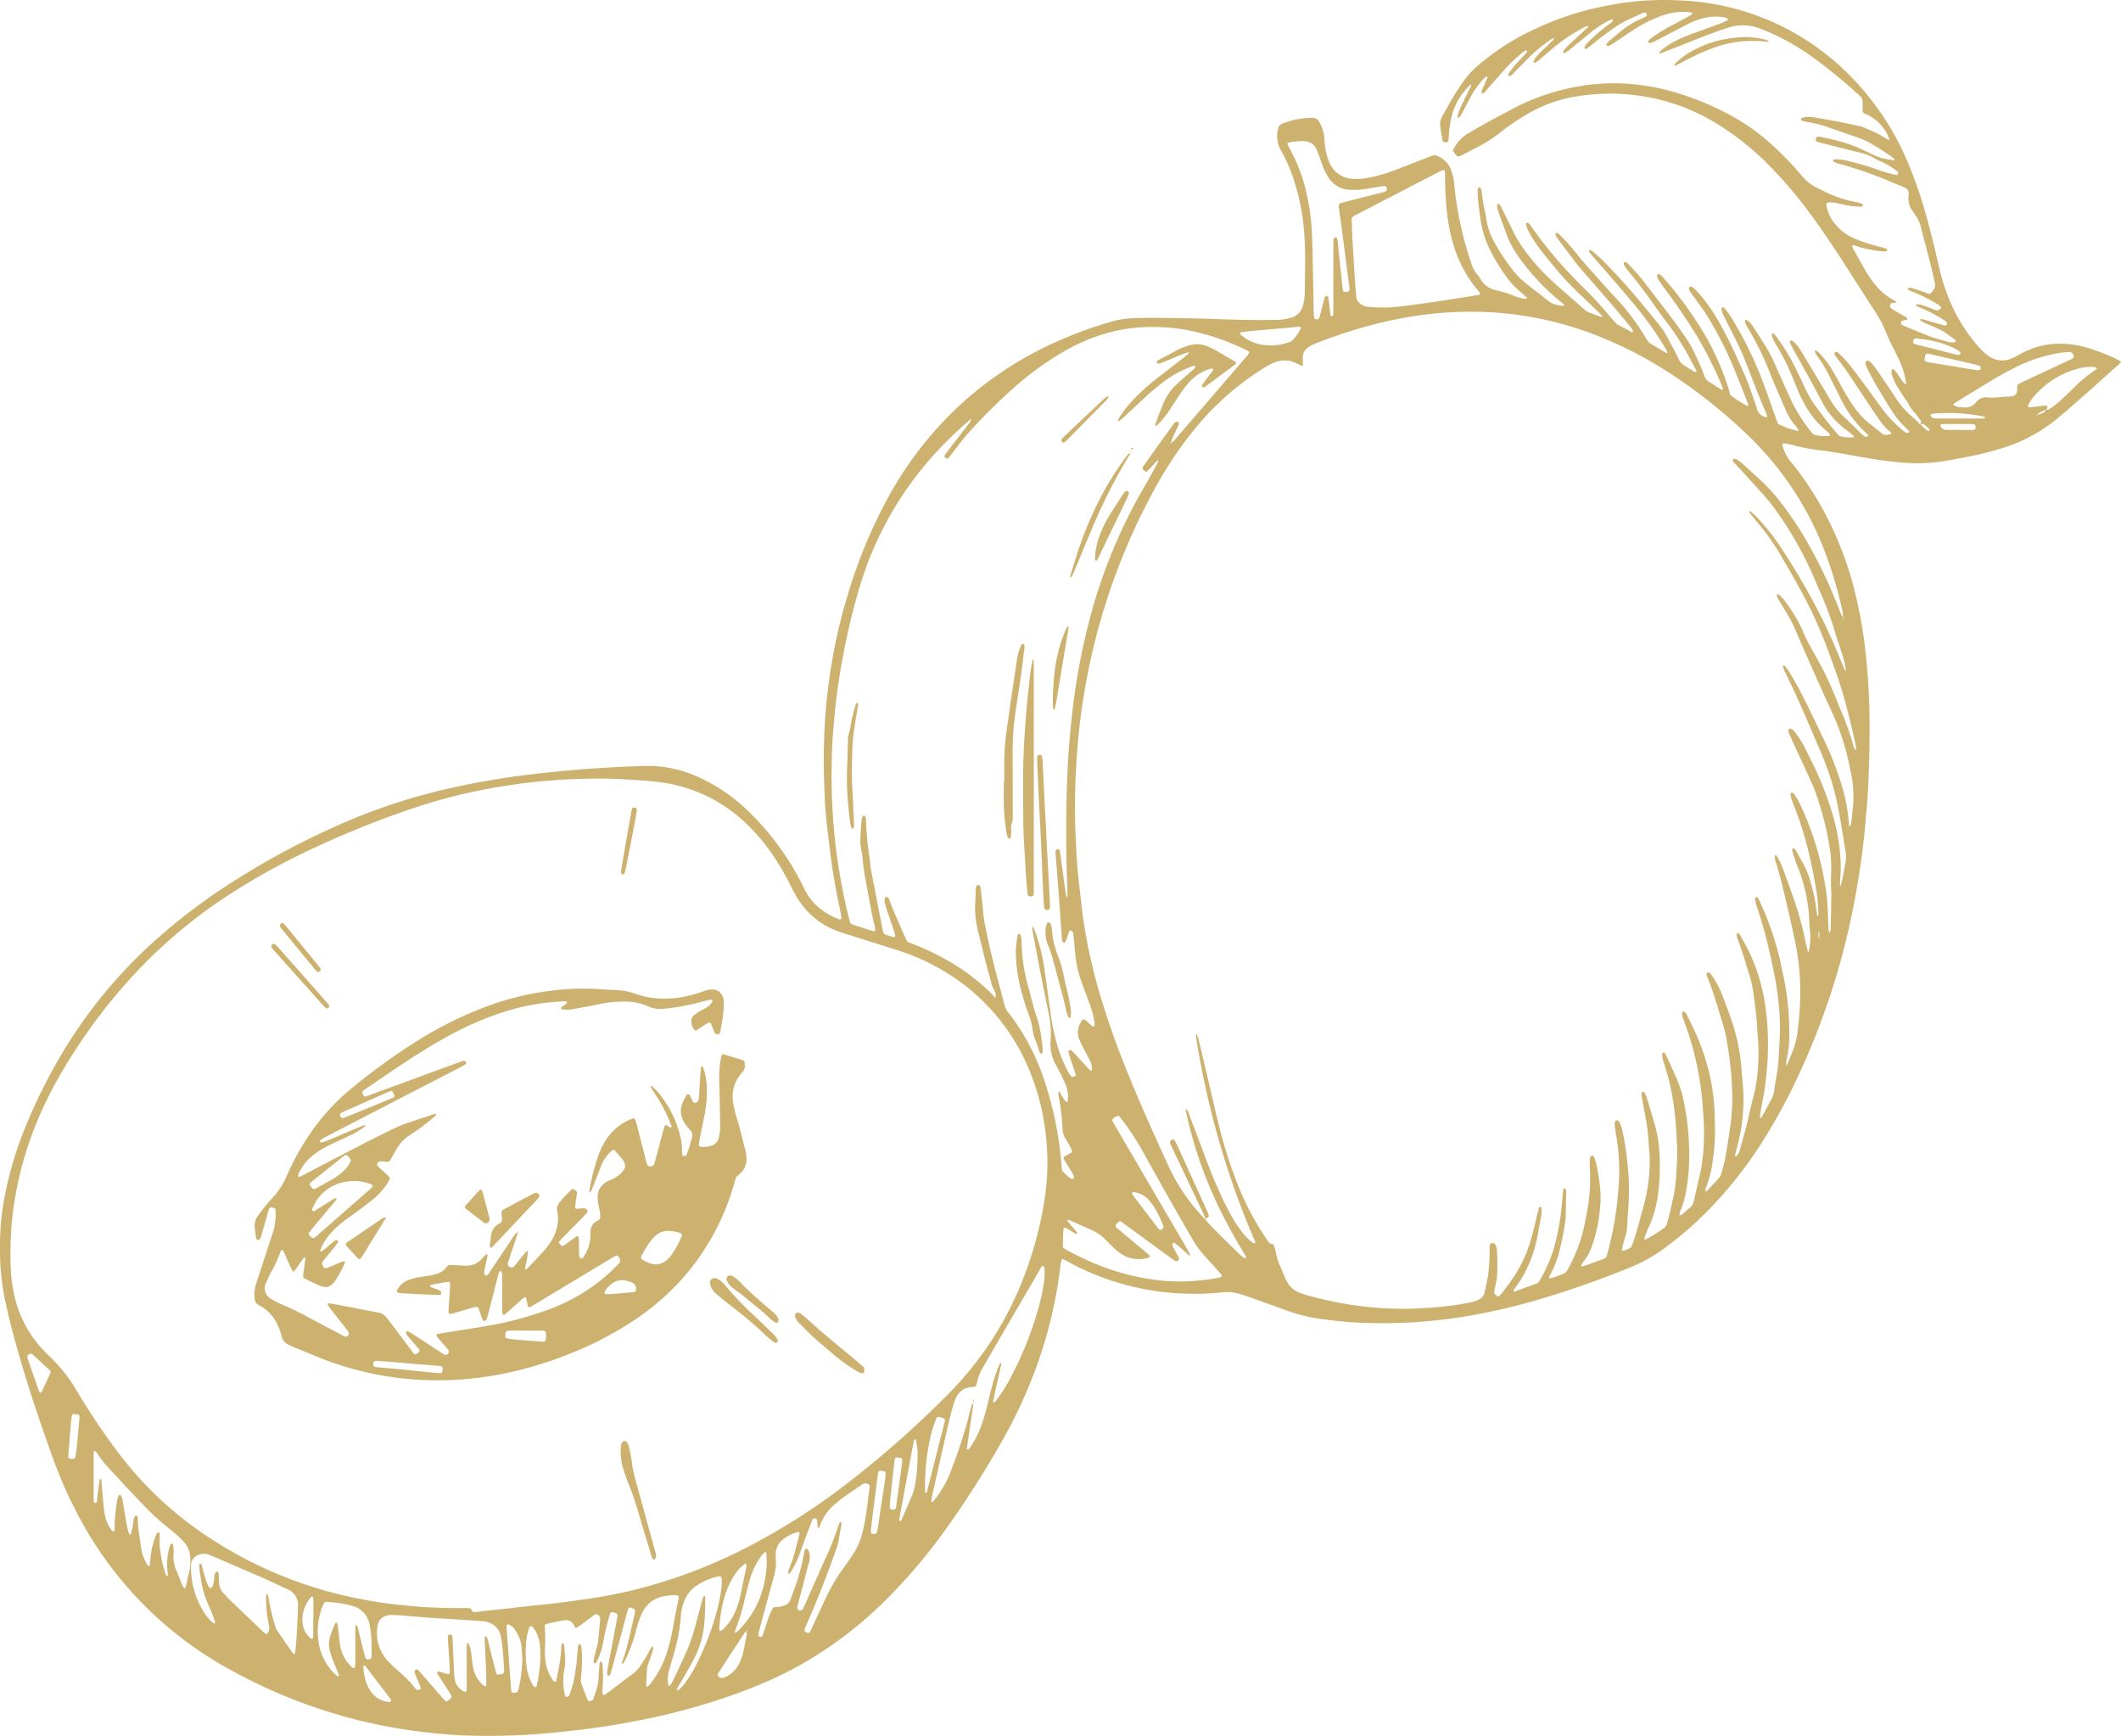 <svg xmlns="http://www.w3.org/2000/svg" xmlns:xlink="http://www.w3.org/1999/xlink" width="224.743" height="183.935" viewBox="0 0 224.743 183.935"><defs><clipPath id="a"><rect width="224.743" height="183.935" transform="translate(0 0)" fill="#cdb16f"></rect></clipPath></defs><g transform="translate(0 0.003)"><g transform="translate(0 -0.003)" clip-path="url(#a)"><path d="M164.622,4.051a.923.923,0,0,0-.425.22,17.654,17.654,0,0,0-2.289,1.923c-.534.534-1.06,1.075-1.593,1.61a.738.738,0,0,1-.391.268.1.1,0,0,1-.067-.02c-.02-.015-.049-.044-.046-.062a.566.566,0,0,1,.061-.228c.205-.283.407-.572.638-.833.428-.485.876-.952,1.31-1.432.019-.021-.008-.091-.025-.134-.006-.015-.047-.026-.069-.022a.416.416,0,0,0-.152.044,2.459,2.459,0,0,0-.26.193,16.276,16.276,0,0,0-1.66,1.538c-.65.72-1.289,1.452-1.931,2.179-.143.161-.28.328-.423.49-.09.1-.224.141-.273.085-.089-.1-.036-.21,0-.3.191-.445.394-.885.585-1.33.015-.035-.025-.094-.046-.139a.167.167,0,0,0-.073.02,2.459,2.459,0,0,0-.582.553,8.7,8.7,0,0,0-1.007,1.463c-.287.519-.557,1.047-.836,1.57-.114.214-.226.429-.353.635a.382.382,0,0,1-.192.127c-.051.019-.1-.163-.057-.279.09-.254.172-.512.283-.756.246-.539.506-1.072.763-1.606.094-.194.2-.384.3-.575a.708.708,0,0,0,.056-.393.545.545,0,0,0,.047.035q-.084.025-.009-.041c-.091.1-.178.2-.274.294a6.82,6.82,0,0,0-1.841,3.274,12.307,12.307,0,0,0-.282,2.083c-.011.134-.021.269-.035.4a.24.24,0,0,1-.238.172,1.037,1.037,0,0,1-.161-.01.252.252,0,0,1-.227-.2c-.081-.478-.17-.956-.236-1.437a1.766,1.766,0,0,1,.242-1.165c.369-.628.7-1.279,1.074-1.9q.5-.834,1.053-1.632a9.935,9.935,0,0,1,1.691-1.848,25.378,25.378,0,0,1,4.9-3.288A31.951,31.951,0,0,1,170.021.643a31.107,31.107,0,0,1,7.812-.607,26.687,26.687,0,0,1,17.422,7.223,29.134,29.134,0,0,1,6.819,9.756,45.917,45.917,0,0,1,2.108,6.116c.474,1.717.887,3.449,1.286,5.184a20.847,20.847,0,0,0,1.458,4.282,17.823,17.823,0,0,0,2.7,4.117,6.115,6.115,0,0,0,.934.894,2.964,2.964,0,0,0,.928.482,2.4,2.4,0,0,0,1.661-.118,9.133,9.133,0,0,0,.868-.433,9.1,9.1,0,0,1,2.563-.97,8.913,8.913,0,0,1,1.933-.152,10.206,10.206,0,0,1,2.786.462,21.8,21.8,0,0,1,3.155,1.256,2.4,2.4,0,0,1,.286.192,2.152,2.152,0,0,1-.212.261c-2.158,1.921-4.287,3.873-6.5,5.727a16.967,16.967,0,0,1-5.877,3.165,35.483,35.483,0,0,1-4.007.978c-.451.086-.9.173-1.352.255a19.207,19.207,0,0,1-3.863.366,28.623,28.623,0,0,1-2.9-.233c-1.688-.208-3.357-.536-5.033-.82-.772-.131-1.545-.256-2.323-.339a21.1,21.1,0,0,1-2.463-.465,5.215,5.215,0,0,0-1.266-.249c-.033,0-.1.078-.093.1a4.293,4.293,0,0,0,.812,1.738,32.961,32.961,0,0,1,3.331,4.875,36.412,36.412,0,0,1,3.566,9.09,48.758,48.758,0,0,1,1.008,5.408,72.984,72.984,0,0,1,.526,10.1c-.008,1.242-.04,2.484-.083,3.725-.048,1.4-.133,2.8-.265,4.2-.076.806-.134,1.614-.223,2.419-.106.966-.218,1.931-.36,2.892-.214,1.441-.454,2.878-.732,4.309a77.259,77.259,0,0,1-5.534,17.39,62.231,62.231,0,0,1-4.215,7.837,43.774,43.774,0,0,1-6.243,7.736,37.917,37.917,0,0,1-4.137,3.5,16.48,16.48,0,0,1-3.6,2,102.3,102.3,0,0,1-10.005,3.494,66.731,66.731,0,0,1-7.335,1.669c-1.517.253-3.044.434-4.579.565a53.477,53.477,0,0,1-7.122.091c-1.293-.062-2.58-.223-3.865-.393a17.406,17.406,0,0,1-3.748-.982c-1.367-.5-2.744-.98-4.117-1.467-.127-.045-.258-.078-.386-.121a4.705,4.705,0,0,0-2-.233c-.4.042-.806.088-1.21.109a30.883,30.883,0,0,1-3.482,0,27.5,27.5,0,0,1-11.3-3.14c-.239-.126-.473-.26-.714-.382a2.758,2.758,0,0,0-.314-.114,3.143,3.143,0,0,0-.179.885,47.965,47.965,0,0,1-3.757,13.6c-.6,1.36-1.241,2.7-1.964,3.994a101.841,101.841,0,0,1-6.679,10.522,58.222,58.222,0,0,1-6.212,7.25,42.363,42.363,0,0,1-9.092,6.852,45.175,45.175,0,0,1-6.344,2.85,68.287,68.287,0,0,1-9.8,2.777q-2.578.534-5.182.906c-1.6.228-3.213.4-4.825.564a69.769,69.769,0,0,1-8.9.292c-1.3-.033-2.586-.148-3.876-.279-.913-.093-1.822-.213-2.73-.349a54.41,54.41,0,0,1-6.563-1.41,56,56,0,0,1-11.816-4.82,39.624,39.624,0,0,1-16.67-17.156,44.547,44.547,0,0,1-2.206-5.04c-1.345-3.7-2.608-7.434-3.7-11.221-.523-1.815-1.014-3.638-1.414-5.485a25.63,25.63,0,0,1-.608-4.975q-.017-.972,0-1.944A27.878,27.878,0,0,1,.6,126.245a37.973,37.973,0,0,1,2.137-6.952,57.446,57.446,0,0,1,4.986-9.527,51.33,51.33,0,0,1,9.725-11.012,62.432,62.432,0,0,1,6.68-4.987,83.275,83.275,0,0,1,13.6-7.146,62.674,62.674,0,0,1,10.269-3.182c1.95-.435,3.914-.792,5.89-1.082,1.522-.223,3.049-.4,4.58-.561q2.377-.245,4.761-.4c1.751-.111,3.5-.212,5.259-.248a12.765,12.765,0,0,1,5.348,1.108,18.34,18.34,0,0,1,4.818,3.094,28.537,28.537,0,0,1,6.548,8.767,6.039,6.039,0,0,0,2.493,2.684,6.638,6.638,0,0,0,1.236.6c.147.052.25-.047.227-.217-.011-.08-.019-.161-.035-.24-.18-.9-.371-1.8-.539-2.7-.232-1.247-.437-2.5-.59-3.758-.139-1.152-.287-2.3-.408-3.457-.084-.805-.153-1.613-.188-2.422-.083-1.915-.145-3.831-.088-5.749.042-1.4.106-2.806.241-4.2q.215-2.216.582-4.413a57.5,57.5,0,0,1,1.654-7.089,53.611,53.611,0,0,1,4.359-10.525,38.649,38.649,0,0,1,7.112-9.289,37.843,37.843,0,0,1,11.171-7.351,43.336,43.336,0,0,1,5.1-1.845,10.354,10.354,0,0,1,2.627-.443q1.254-.035,2.51-.027c1.3.01,2.592.033,3.888.06q1.336.027,2.672.078c1.943.074,3.887.113,5.831.077a5.732,5.732,0,0,0,1.446-.155c.1-.029.211-.046.313-.079a1.791,1.791,0,0,0,1.243-1.277,4.862,4.862,0,0,0,.194-1.277c.015-1.242.042-2.484.043-3.725,0-.7-.021-1.4-.065-2.1a23.416,23.416,0,0,0-1.416-7.035,17.836,17.836,0,0,0-1.1-2.344,3.041,3.041,0,0,1-.254-2.35.582.582,0,0,1,.351-.415c.124-.052.247-.109.374-.155a8.3,8.3,0,0,1,2.938-.49.7.7,0,0,1,.648.4,4.043,4.043,0,0,1,.561,1.841,7.836,7.836,0,0,0,.185,1.362,6.914,6.914,0,0,0,.3,1,2.77,2.77,0,0,0,2.523,1.853,5.172,5.172,0,0,0,1.211-.045,15.135,15.135,0,0,0,3.123-.83c.96-.359,1.912-.74,2.868-1.11.477-.185.956-.366,1.433-.548a2.526,2.526,0,0,1,1.814,1.708,5.792,5.792,0,0,1,.316,1.5,36.8,36.8,0,0,0,1.8,8.287,3.19,3.19,0,0,0,.651,1.2,4.373,4.373,0,0,1,.413.6,2.225,2.225,0,0,0,1.189.929,4.337,4.337,0,0,0,.543.16,10.091,10.091,0,0,1,1.7.531,3.41,3.41,0,0,0,1.323.327.086.086,0,0,0,.056-.046c.011-.023.02-.067.008-.078-.219-.2-.436-.4-.664-.589a8.654,8.654,0,0,1-1.677-1.857,24.177,24.177,0,0,1-1.285-2.061,11.123,11.123,0,0,1-1.315-3.972c-.072-.589-.16-1.177-.224-1.767-.035-.321-.037-.646-.05-.97,0-.081.006-.162.011-.242.007-.116.108-.254.175-.235a.294.294,0,0,1,.187.236,1.318,1.318,0,0,1,.054.236c.1,1.05.36,2.073.538,3.11A6.528,6.528,0,0,0,158.2,25.4a22.435,22.435,0,0,0,2.022,3.123,8.683,8.683,0,0,0,1.47,1.5c.781.623,1.575,1.228,2.357,1.85a2.1,2.1,0,0,0,1.021.454c.186.027.371.067.558.09.034,0,.079-.044.109-.077.01-.011,0-.057-.017-.073a2.171,2.171,0,0,0-.18-.162,24.208,24.208,0,0,1-4.744-5.067,9.8,9.8,0,0,1-1.242-2.446c-.174-.51-.379-1.01-.562-1.518-.119-.33-.232-.662-.328-1a1.49,1.49,0,0,1-.015-.4c0-.023.022-.065.037-.067.051-.007.124-.019.152.008a.972.972,0,0,1,.19.252c.434.869.868,1.738,1.291,2.613a12.629,12.629,0,0,0,1.074,1.807,21.871,21.871,0,0,0,2.809,3.236c.785.744,1.608,1.442,2.42,2.153.406.356.814.71,1.211,1.076a1.945,1.945,0,0,0,.689.409c.356.125.708.263,1.063.39a.3.3,0,0,0,.151-.009c.058-.013.035-.093-.068-.192-.66-.638-1.316-1.279-1.984-1.909a32.633,32.633,0,0,1-3.209-3.424c-.621-.782-1.275-1.538-1.825-2.374a10.459,10.459,0,0,1-.84-1.476,1.959,1.959,0,0,1-.1-.387c-.018-.081.054-.184.118-.176a.277.277,0,0,1,.148.044,1.553,1.553,0,0,1,.209.244,43.928,43.928,0,0,0,3.366,4.252c.74.823,1.519,1.611,2.3,2.393.9.9,1.768,1.82,2.577,2.8.292.353.611.684.918,1.025.383.2.767.395,1.147.6.165.088.323.191.483.285a.3.3,0,0,1,.037-.015h-.051c.022-.074.082-.166.058-.218a2,2,0,0,0-.266-.4c-.725-.872-1.444-1.747-2.184-2.607-1.091-1.269-2.2-2.523-3.294-3.789-.229-.265-.43-.554-.641-.834q-.658-.872-1.313-1.747c-.161-.216-.316-.437-.461-.664a.384.384,0,0,1-.031-.231.14.14,0,0,1,.115-.078.414.414,0,0,1,.208.1,23.24,23.24,0,0,1,2.1,2.354c.176.238.377.459.574.681q1.234,1.4,2.473,2.786c.2.222.4.443.6.657a24.168,24.168,0,0,1,3.317,4.279c.112.185.22.372.344.549a1.015,1.015,0,0,0,.27.3c.574.351,1.157.687,1.738,1.025.015.008.05-.007.068-.021s.044-.046.038-.059a2.075,2.075,0,0,0-.133-.293,37.456,37.456,0,0,0-3.469-4.877q-2.059-2.449-4.177-4.845c-.178-.2-.343-.415-.505-.63-.021-.029,0-.1.02-.147s.078-.06.135-.025a1.934,1.934,0,0,1,.268.179c.363.322.738.634,1.077.98,1.211,1.233,2.381,2.5,3.5,3.825.818.97,1.614,1.958,2.418,2.938a7.533,7.533,0,0,1,.808,1.21c.435.808.865,1.618,1.277,2.437a1.394,1.394,0,0,0,.509.608c.368.226.728.463,1.1.689a.275.275,0,0,0,.3-.024.206.206,0,0,0-.064.02c-.012.009-.014.031-.02.047l.07-.064c-.368-.69-.731-1.384-1.106-2.07a29.143,29.143,0,0,0-2.3-3.426c-.323-.432-.644-.867-.951-1.31-.877-1.266-1.794-2.5-2.781-3.682-.19-.227-.362-.47-.531-.713a.452.452,0,0,1-.061-.227.177.177,0,0,1,.068-.133.166.166,0,0,1,.147-.013,1.2,1.2,0,0,1,.253.2,22.182,22.182,0,0,1,1.663,1.878c1,1.307,2.014,2.605,3.005,3.92.5.668.972,1.362,1.455,2.045a10.25,10.25,0,0,1,.882,1.545c.38.805.756,1.613,1.055,2.452a1.227,1.227,0,0,0,.544.673c.437.265.866.543,1.3.814.019.012.068.013.075,0a.283.283,0,0,0,.054-.137A.414.414,0,0,0,182.51,41a42.3,42.3,0,0,0-2.8-5.561c-.986-1.583-2.021-3.128-3.14-4.618-.308-.41-.6-.832-.882-1.259a.978.978,0,0,1-.1-.38c-.006-.039.041-.1.081-.127a.17.17,0,0,1,.149-.016,2.039,2.039,0,0,1,.368.306c.459.531.926,1.057,1.356,1.61a40.593,40.593,0,0,1,3.4,5.025,30.569,30.569,0,0,1,2.151,4.969c.1.279.153.572.237.894a14.51,14.51,0,0,0,1.8,1.164c.018.01.065,0,.07-.008.021-.046.053-.105.04-.145-.078-.229-.166-.455-.255-.681-.306-.778-.608-1.558-.923-2.333a40.052,40.052,0,0,0-3.16-6.373c-.446-.706-.961-1.369-1.445-2.051-.14-.2-.284-.394-.418-.6a.441.441,0,0,1-.085-.222.28.28,0,0,1,.091-.2.241.241,0,0,1,.22-.023,3.441,3.441,0,0,1,.486.423,16.668,16.668,0,0,1,2.081,2.784,39.043,39.043,0,0,1,1.916,3.655c.4.856.782,1.719,1.161,2.584.162.37.307.749.443,1.13.282.787.573,1.572.821,2.37a1.191,1.191,0,0,0,.716.814,1.951,1.951,0,0,0,.3.085c.013,0,.041-.035.052-.058a.107.107,0,0,0,.009-.072,3.848,3.848,0,0,0-.133-.381c-.757-1.7-1.4-3.45-2.073-5.184-.333-.855-.7-1.7-1.116-2.515q-.548-1.083-1.092-2.169c-.121-.241-.244-.482-.346-.731a1.388,1.388,0,0,1-.072-.394.173.173,0,0,1,.067-.135.161.161,0,0,1,.144,0,.789.789,0,0,1,.175.163,9.366,9.366,0,0,1,.829,1.2,39.309,39.309,0,0,1,2.7,5.339c.651,1.572,1.177,3.188,1.759,4.784.357.977.148.827,1.2,1.237.376.146.77.243,1.158.355.036.01.09-.031.13-.057.009-.006,0-.056-.014-.076-.11-.152-.215-.309-.338-.451a6.252,6.252,0,0,1-1.02-1.644c-.582-1.365-1.191-2.719-1.735-4.1A29.714,29.714,0,0,0,185.3,34.91c-.139-.231-.264-.47-.379-.713a.451.451,0,0,1,0-.232.082.082,0,0,1,.124-.068.736.736,0,0,1,.208.108,3.963,3.963,0,0,1,.7.887c.505.8,1.016,1.593,1.492,2.408a14.844,14.844,0,0,1,.671,1.382c.567,1.253,1.118,2.514,1.691,3.765a17.906,17.906,0,0,0,2.183,3.4.578.578,0,0,0,.327.224,4.278,4.278,0,0,0,1.523.109c.027,0,.067-.086.062-.127a.265.265,0,0,0-.087-.133,4.371,4.371,0,0,0-.355-.331,9.731,9.731,0,0,1-2.422-3.107,17.358,17.358,0,0,1-.8-1.77c-.256-.624-.517-1.246-.794-1.86a20.717,20.717,0,0,0-1.092-2.077c-.165-.278-.326-.56-.471-.849a2.231,2.231,0,0,1-.151-.457.164.164,0,0,1,.063-.134.147.147,0,0,1,.139-.005,1.527,1.527,0,0,1,.218.236,21.051,21.051,0,0,1,2.078,3.372c.364.723.7,1.458,1.041,2.193a10.783,10.783,0,0,0,.918,1.616,41.649,41.649,0,0,0,2.593,3.315.5.5,0,0,0,.265.17,4.626,4.626,0,0,0,1.285.115c.068-.008.1-.038.092-.108,0-.024-.006-.057-.022-.07-.292-.239-.578-.485-.881-.708a8.263,8.263,0,0,1-1.025-.916,8.147,8.147,0,0,1-1.345-1.817c-.422-.784-.834-1.574-1.262-2.354-.662-1.207-1.334-2.407-2-3.612a5.24,5.24,0,0,1-.245-.507c-.014-.033.025-.1.059-.136s.107-.063.14-.047a1.08,1.08,0,0,1,.266.178,4.523,4.523,0,0,1,.742.957c.552.9,1.092,1.8,1.632,2.7.513.856,1.02,1.717,1.532,2.574a7.6,7.6,0,0,0,1.264,1.574c.7.674,1.394,1.355,2.093,2.03a1.839,1.839,0,0,0,.259.19.361.361,0,0,0,.3-.071.088.088,0,0,0,.022-.075.36.36,0,0,0-.081-.125,12.273,12.273,0,0,1-2.843-3.8c-.354-.728-.732-1.444-1.087-2.171a14.011,14.011,0,0,0-1.368-2.29,3.453,3.453,0,0,1-.284-.485c-.012-.023.035-.084.065-.118a.083.083,0,0,1,.077,0,.937.937,0,0,1,.2.135,9.112,9.112,0,0,1,1.418,1.762c.4.674.78,1.357,1.158,2.042a21.8,21.8,0,0,0,1.271,2.068,8.415,8.415,0,0,0,1.724,1.812c.384.3.765.6,1.137.911a.774.774,0,0,0,.674.189c.129-.024.256-.055.383-.088a.09.09,0,0,0,.008-.076.9.9,0,0,0-.155-.18,5.331,5.331,0,0,1-1.037-1.13c-.4-.574-.795-1.157-1.184-1.74-.794-1.19-1.577-2.387-2.379-3.571-.3-.446-.647-.864-.97-1.3a1.37,1.37,0,0,1-.28-.488c-.017-.069.024-.187.089-.2a.272.272,0,0,1,.155,0,.772.772,0,0,1,.195.139,13.357,13.357,0,0,1,1.558,1.753c.335.457.681.906,1.017,1.363.624.847,1.256,1.689,1.864,2.548a13.583,13.583,0,0,0,2.249,2.431q.153.132.314.255a.434.434,0,0,0,.385.058c.026-.006.069-.022.069-.035a.3.3,0,0,0-.021-.143.441.441,0,0,0-.106-.119,9.546,9.546,0,0,1-1.676-1.967c-.369-.564-.717-1.143-1.067-1.719-.28-.461-.56-.923-.822-1.395-.275-.495-.529-1-.789-1.5a2.225,2.225,0,0,1-.12-.3c-.064-.186-.011-.38.111-.425a.327.327,0,0,1,.366.1,5.856,5.856,0,0,1,.525.614c.5.707.98,1.422,1.464,2.137.287.425.564.856.849,1.283a9.1,9.1,0,0,0,1.617,1.8,6.27,6.27,0,0,1,.811.786c.146.034.2.17.3.257.158.143.318.283.484.415a.256.256,0,0,0,.152.02c.021,0,.046-.028.059-.049a.1.1,0,0,0,.014-.069c-.067-.222-.28-.31-.429-.456a.533.533,0,0,0-.595-.1,1.538,1.538,0,0,0,.123-.208.22.22,0,0,0,0-.153.892.892,0,0,0-.127-.2c-.216-.277-.419-.565-.657-.822a4.2,4.2,0,0,1-.577-.86c-.156-.282-.359-.539-.536-.81-.192-.294-.378-.591-.566-.888a5.305,5.305,0,0,1-.609-1.319.8.8,0,0,1-.023-.478.183.183,0,0,1,.1-.1.17.17,0,0,1,.148.016c.169.208.329.424.489.638a4.91,4.91,0,0,0,.678.9.091.091,0,0,0,.078.011.077.077,0,0,0,.041-.061,9.04,9.04,0,0,0-.57-2.1c-.283-.641-.594-1.271-.914-1.9a11.441,11.441,0,0,1-.547-1.172,12.869,12.869,0,0,0-1.3-2.511c-1.093-1.672-2.16-3.36-3.241-5.04-1.139-1.771-2.309-3.521-3.562-5.215a45.072,45.072,0,0,0-4.685-5.467,29.068,29.068,0,0,0-5.067-4.015,21.3,21.3,0,0,0-9.336-3.188,20.214,20.214,0,0,0-2.668-.1,23.824,23.824,0,0,0-3.54.368,14.86,14.86,0,0,0-4.741,1.809,23.462,23.462,0,0,0-2.811,1.909,15.817,15.817,0,0,1-2.591,1.65c-.528.272-1.054.547-1.583.817-.1.049-.2.08-.289.116a.722.722,0,0,1-.157-.08,2.66,2.66,0,0,1-.434-.559,4.093,4.093,0,0,1,1.449-1.722c.621-.38,1.254-.742,1.892-1.094.874-.482,1.755-.952,2.637-1.42a23.429,23.429,0,0,1,9.3-2.824,21.193,21.193,0,0,1,4.043.049,23.348,23.348,0,0,1,4.358.876,30.265,30.265,0,0,1,6.027,2.547,22.339,22.339,0,0,1,4.245,3.092,33.1,33.1,0,0,1,2.6,2.668c.2.224.385.453.587.67a4.492,4.492,0,0,0,1.55,1.147,3.743,3.743,0,0,1,.364.177,12.42,12.42,0,0,0,3.731,1.293,3.815,3.815,0,0,1,.612.2c.032.012.048.086.057.133s-.026.1-.093.108a1.257,1.257,0,0,1-.239.034,9.183,9.183,0,0,1-.966-.075c-.505-.083-1.008-.187-1.506-.307a2.707,2.707,0,0,0-.883-.057.218.218,0,0,0-.195.214,4.287,4.287,0,0,0,1.071,2.231,5.447,5.447,0,0,0,2.11,1.459,18.524,18.524,0,0,0,2.621.826c.184.04.363.1.544.154.068.02.142.154.107.192s-.073.083-.116.089a1.64,1.64,0,0,1-.322.016,12.525,12.525,0,0,1-1.759-.268,10.567,10.567,0,0,1-1.318-.381.181.181,0,0,0-.147.034c-.03.026-.034.088-.039.135a.147.147,0,0,0,.029.074c.5.894.993,1.794,1.51,2.679a10.323,10.323,0,0,0,.737,1.064,6.586,6.586,0,0,0,2.057,1.8c.094.052.184.112.273.173.018.012.039.057.032.065-.027.033-.061.076-.1.082-.079.012-.162,0-.242,0a.286.286,0,0,0-.294.312.318.318,0,0,0,.072.217,1.759,1.759,0,0,0,.328.232c.418.248.838.491,1.257.737a.34.34,0,0,1,.2.267c-.128.024-.26.044-.388.075a1.306,1.306,0,0,0-.224.084.253.253,0,0,0-.039.354,1.208,1.208,0,0,0,.205.127c.949.389,1.89.8,2.851,1.153.631.234,1.287.4,1.937.58a1.454,1.454,0,0,0,.721-.005c.018,0,.036-.035.044-.056a.1.1,0,0,0,0-.074.407.407,0,0,0-.1-.122c-.372-.269-.739-.545-1.122-.8a5.074,5.074,0,0,0-.714-.375c-.492-.221-.993-.423-1.487-.641a2.289,2.289,0,0,1-.341-.212.077.077,0,0,1-.014-.074c.027-.035.076-.092.1-.086.442.118.882.244,1.322.37.389.112.775.231,1.167.333a.279.279,0,0,0,.208-.081.239.239,0,0,0-.018-.3c-.083-.067-.165-.137-.255-.2a15.307,15.307,0,0,0-2.51-1.306c-.148-.062-.292-.135-.436-.208a.077.077,0,0,1-.023-.072c.026-.036.069-.091.1-.088a2.708,2.708,0,0,1,.555.093c.434.146.867.3,1.287.483a.567.567,0,0,0,.666-.112.16.16,0,0,0,.012-.214,2.32,2.32,0,0,0-.252-.2,18.442,18.442,0,0,0-2.594-1.321,5.47,5.47,0,0,1-.52-.223c-.056-.03-.079-.124-.117-.19a.533.533,0,0,1,.41-.031q.581.172,1.156.365c.2.068.4.159.6.232a.272.272,0,0,0,.3-.071,3.184,3.184,0,0,0,.337-.452.688.688,0,0,0,.082-.543c-.158-.656-.286-1.318-.452-1.972-.338-1.333-.7-2.66-1.034-4A3.681,3.681,0,0,0,203,22.848q-.186-.265-.367-.534a2.222,2.222,0,0,1-.4-1.608.721.721,0,0,0-.515-.881c-.371-.161-.75-.3-1.123-.461a41.6,41.6,0,0,0-5.562-1.975,2.1,2.1,0,0,1-.75-.283.164.164,0,0,1-.048-.137.138.138,0,0,1,.1-.088,7.463,7.463,0,0,1,.8.037,6.123,6.123,0,0,1,.793.162,28.182,28.182,0,0,1,3.1.918c.6.235,1.239.371,1.861.547a.193.193,0,0,0,.239-.158.191.191,0,0,0-.058-.217,8.41,8.41,0,0,0-1.725-1.044,10.058,10.058,0,0,1-1.009-.513,4.7,4.7,0,0,0-1.058-.395c-1.492-.369-2.982-.748-4.473-1.125a1.815,1.815,0,0,1-.3-.1.225.225,0,0,1-.1-.119c-.063-.167.115-.434.271-.408.213.035.424.078.635.121a21.325,21.325,0,0,1,2.428.622,13.752,13.752,0,0,1,1.651.663c.438.21.881.409,1.321.615a4.4,4.4,0,0,0,1.235.372c.24.035.478.084.717.123.023,0,.051-.016.076-.024,0-.021.013-.047,0-.063a.369.369,0,0,0-.088-.13,27.714,27.714,0,0,0-2.654-1.707,6.447,6.447,0,0,0-1.037-.453c-1.122-.387-2.247-.765-3.363-1.168a10.476,10.476,0,0,0-1.8-.461c-.265-.045-.528-.108-.791-.17a.276.276,0,0,1-.134-.082.364.364,0,0,1-.064-.141c0-.012.026-.044.046-.051a2.367,2.367,0,0,1,1.186-.127q2.439.384,4.848.925a2.647,2.647,0,0,1,.914.315,11.287,11.287,0,0,1,2.293,1.181.074.074,0,0,0,.064-.014c.019-.015.043-.05.037-.064a4.545,4.545,0,0,0-2.243-2.548c-.17-.081-.342-.158-.487-.224a.617.617,0,0,1-.1-.412c0-.27,0-.54,0-.81a.723.723,0,0,0-.266-.567c-.041-.035-.077-.076-.117-.112a56.617,56.617,0,0,0-4.753-3.906,25.442,25.442,0,0,0-4.905-2.815q-.41-.173-.826-.332a4.969,4.969,0,0,0-3.41-.083c-1.411.462-2.793,1-4.171,1.55-1,.4-2.007.787-3.012,1.177-.016.006-.051-.017-.068-.035a.066.066,0,0,1-.01-.061,1.013,1.013,0,0,1,.146-.189,7.655,7.655,0,0,1,1.756-1.149,19.41,19.41,0,0,1,2.025-.817q1.333-.476,2.66-.97a6.386,6.386,0,0,0,.651-.319.078.078,0,0,0,.033-.068c-.016-.042-.039-.1-.074-.112a1.73,1.73,0,0,0-.384-.121,5.255,5.255,0,0,0-2.167.1,8.148,8.148,0,0,0-1.588.6c-.982.509-1.962,1.023-2.942,1.534-.287.15-.572.3-.865.441a.8.8,0,0,1-.314.05c-.036,0-.079-.053-.109-.091-.012-.016-.006-.055,0-.078a.838.838,0,0,1,.326-.35,17.208,17.208,0,0,1,2.054-1.29c.674-.341,1.334-.71,2-1.071a1.841,1.841,0,0,0,.258-.188c.014-.011.015-.047.012-.07s-.014-.058-.031-.065a.6.6,0,0,0-.155-.042,6.368,6.368,0,0,0-2.8.282,14.181,14.181,0,0,0-3.264,1.594c-.68.439-1.345.9-2.02,1.348a4.754,4.754,0,0,1-.56.32.388.388,0,0,1-.229-.017c-.056-.014-.047-.131.009-.205.033-.043.06-.09.094-.131a.871.871,0,0,1,.113-.116c.582-.481,1.151-.979,1.751-1.436a8.693,8.693,0,0,1,1.76-.991c.147-.066.294-.134.439-.2a.244.244,0,0,0-.2-.427c-.076.026-.154.05-.227.084-.564.259-1.132.51-1.689.783a9.229,9.229,0,0,0-.911.523,31.7,31.7,0,0,0-2.661,1.983c-.21.168-.432.321-.655.472a.153.153,0,0,1-.141-.024A.157.157,0,0,1,167.909,5a.9.9,0,0,1,.147-.282,6.007,6.007,0,0,1,.5-.525,20,20,0,0,1,2.051-1.71,1.8,1.8,0,0,0,.3-.271c.02-.022-.008-.094-.024-.14a.07.07,0,0,0-.063-.026,2.289,2.289,0,0,0-.3.117,10.69,10.69,0,0,0-1.906,1.22c-.794.649-1.586,1.3-2.383,1.946a5.062,5.062,0,0,1-.465.311.074.074,0,0,1-.07-.006c-.026-.042-.065-.1-.056-.135a.484.484,0,0,1,.1-.214c.178-.2.358-.405.554-.589.651-.608,1.31-1.206,1.964-1.812.03-.028.031-.087.046-.131-.048,0-.1,0-.144.007a.225.225,0,0,0-.076.027,17.69,17.69,0,0,0-3.265,2.091q-.83.712-1.665,1.418a4.977,4.977,0,0,1-.454.334.2.2,0,0,1-.151,0,.09.09,0,0,1-.05-.134,1.65,1.65,0,0,1,.184-.354c.209-.247.429-.485.659-.712.4-.4.818-.785,1.226-1.178a.18.18,0,0,0,.041-.216c.054.016.129.075.108-.054l-.092.073m51.237,39.876a1.566,1.566,0,0,0,.908-.4c.025-.02.009-.092.012-.139a.425.425,0,0,0,.383-.06,8.781,8.781,0,0,0,1.328-1.054c.473-.441.932-.9,1.4-1.346a13.71,13.71,0,0,1,2.062-1.688,1.661,1.661,0,0,0,.187-.149c.018-.016.039-.053.032-.066-.022-.042-.052-.107-.087-.112a4.259,4.259,0,0,0-1.6.065,9.215,9.215,0,0,0-4.8,2.825,4.716,4.716,0,0,0-.79,1.119c-.047.1.031.248.129.237.374-.043.748-.093,1.123-.135.213-.024.427-.04.641-.054.091-.006.189.146.151.241a1.392,1.392,0,0,1-.129.2,3.462,3.462,0,0,0-.863.4c-.034.02-.04.087-.061.131-.063-.008-.132-.037-.166.049,0,0,.041.029.048.024a1.15,1.15,0,0,0,.1-.092M79.107,172.893c-.17-.017-.224.124-.293.23q-1.307,1.993-2.607,3.991a1.611,1.611,0,0,0-.151.284.179.179,0,0,0,.022.148.542.542,0,0,0,.642.2,3,3,0,0,0,1.536-1.37,4.8,4.8,0,0,0,.484-1.281c.133-.577.239-1.16.35-1.742a.8.8,0,0,0,0-.477c.054.019.1,0,.1-.056s-.035-.084-.072-.046c-.021.022-.008.077-.011.117m24.045-24.208-.008-.014c-.04.293-.078.587-.121.879q-.283,1.921-.567,3.843a.447.447,0,0,0,.018.157c0,.016.037.039.05.035.05-.014.115-.024.143-.059a9.356,9.356,0,0,0,1.369-2.648c.27-.763.472-1.547.666-2.333.238-.969.458-1.943.782-2.889q.183-.535.4-1.06c.03-.074.071-.187.2-.175a.238.238,0,0,1,.016.082q-.436,1.975-.874,3.949a.18.18,0,0,0,.005.079.416.416,0,0,0,.03.069c.153-.014.227-.131.309-.238a18.3,18.3,0,0,0,1.7-2.751,37.646,37.646,0,0,0,2.622-6.522,22.15,22.15,0,0,0,.729-3.233,6.507,6.507,0,0,0,.042-1.534.259.259,0,0,0-.049-.149.156.156,0,0,0-.14-.034c-.155.076-.207.238-.287.376q-2.1,3.6-4.2,7.2c-.638,1.1-1.266,2.2-1.905,3.293a4.531,4.531,0,0,0-.509,1.272c-.024.105-.04.213-.074.315-.042.124-.064.265-.234.347-.075.005-.182.016-.288.021a1.835,1.835,0,0,0-1.691,1.18,6.109,6.109,0,0,0-.307.834c-.174.623-.343,1.249-.487,1.88q-.882,3.865-1.748,7.734c-.024.105-.04.212-.054.319a.706.706,0,0,0,0,.16c0,.024.025.067.034.066.048-.006.117-.007.139-.038a11.311,11.311,0,0,0,1.963-3.419c.07-.232.171-.454.254-.682a46.907,46.907,0,0,0,1.627-5.167c.081-.341.161-.683.259-1.019.016-.056.125-.085.191-.126m22.938-15.574c-.279-.254-.554-.512-.838-.761-.263-.231-.534-.454-.807-.674a.142.142,0,0,0-.139.007c-.05.054-.111.135-.1.2a.9.9,0,0,0,.12.3c.167.309.342.613.509.921.127.234.125.315,0,.435s-.234.13-.428-.006-.394-.285-.59-.428q-2.386-1.746-4.772-3.491c-.127-.092-.238-.223-.416-.219-.623.455-.491.54-.085.882l.435.363q1.151.959,2.3,1.919c.165.138.325.284.485.429a.151.151,0,0,1-.056.257,3.478,3.478,0,0,1-2.872-.363,6.3,6.3,0,0,1-.933-.775c-.289-.284-.572-.574-.863-.855a4.688,4.688,0,0,0-1.4-.944c-.693-.3-1.378-.619-2.068-.927-.123-.055-.25-.1-.378-.144-.018-.006-.064.01-.066.021-.008.046-.025.11,0,.138.2.251.417.495.626.742.138.164.274.33.407.492-.028.036-.04.066-.056.069-.05.008-.113.026-.151,0-.327-.188-.65-.383-.972-.579-.174-.106-.3-.035-.312.184-.008.135-.018.27-.018.4a13.23,13.23,0,0,0-.025,1.47,3.927,3.927,0,0,0,.4.268c.624.321,1.243.653,1.881.944a25.32,25.32,0,0,0,8.223,2.3,22.083,22.083,0,0,0,5.007-.141c.214-.029.428-.061.64-.1.185-.035.369-.08.552-.127.144-.037.172-.18.06-.312s-.248-.285-.375-.425c-.418-.459-.839-.916-1.256-1.376a11.283,11.283,0,0,1-1.432-1.957c-.726-1.264-1.464-2.521-2.182-3.789q-1.654-2.925-3.284-5.863a27.387,27.387,0,0,0-2.175-3.217,1.42,1.42,0,0,0-.172-.164,1.013,1.013,0,0,0-.619.356.164.164,0,0,0-.038.146q.162.326.346.64,3.677,6.292,7.355,12.583.225.385.444.772a.619.619,0,0,1,.055.393ZM109.3,98.27c.081-.025.177-.026.215.048a4.368,4.368,0,0,1,.22.52,20.133,20.133,0,0,1,.946,3.926c.224,1.521.427,3.045.635,4.568a23.909,23.909,0,0,0,.691,3.323,13.7,13.7,0,0,0,1.307,3.128,1.777,1.777,0,0,0,.195.255c.057.067.256.059.382-.014a.176.176,0,0,0,.079-.21c-.138-.437-.285-.871-.429-1.306-.11-.333-.224-.664-.328-1a.191.191,0,0,1,.075-.213.226.226,0,0,1,.292.029q.17.173.334.352.659.714,1.316,1.429a3.335,3.335,0,0,0,.287.283.157.157,0,0,0,.144.023.2.2,0,0,0,.054-.143,2.19,2.19,0,0,0-.273-1.006c-.187-.388-.408-.76-.6-1.144a9.85,9.85,0,0,1-.487-1.02,1.952,1.952,0,0,1,.127-1.716c.273-.478.323-.517.758-.109.118.111.237.221.359.327a.958.958,0,0,0,.194.141.3.3,0,0,0,.155.009c.013,0,.03-.042.03-.066a2.243,2.243,0,0,0,0-.321,8.776,8.776,0,0,0-.475-1.879q-.4-1.1-.816-2.2a12.563,12.563,0,0,1-.775-3.462c-.048-.592-.111-1.182-.172-1.772a.912.912,0,0,0-.08-.308.456.456,0,0,0-.174-.149c-.06-.038-.163.02-.192.1-.081.229-.153.46-.237.687a4,4,0,0,1-.188.441.168.168,0,0,1-.138.058.163.163,0,0,1-.122-.081,1.626,1.626,0,0,1-.092-.389c-.075-1-.141-1.992-.212-2.987-.069-.969-.137-1.938-.211-2.906-.076-1-.159-1.99-.238-2.985a2.563,2.563,0,0,1-.005-.323.3.3,0,0,1,.046-.15.25.25,0,0,1,.121-.089.176.176,0,0,1,.215.05.552.552,0,0,1,.087.22c.163,1.176.319,2.352.482,3.528.059.427.13.853.2,1.278,0,.022.034.039.052.06a.882.882,0,0,0,.05-.455c-.005-.486-.012-.972-.034-1.457-.107-2.428-.11-4.857-.078-7.285.037-2.807.155-5.61.418-8.406.147-1.559.324-3.113.558-4.66a67.731,67.731,0,0,1,1.424-6.972,56.124,56.124,0,0,1,5.919-14.4c.438-.744.844-1.506,1.261-2.261a3.8,3.8,0,0,0,.168-.367c.006-.014-.018-.05-.037-.06a.075.075,0,0,0-.07,0c-.275.295-.546.594-.822.887-.108.115-.23.217-.361.338a2.453,2.453,0,0,1-.333-.26.244.244,0,0,1-.036-.218,2.817,2.817,0,0,1,.26-.407q.657-.923,1.319-1.844.825-1.152,1.652-2.3a1.3,1.3,0,0,1,.272-.291c.046-.034.151-.008.221.016a.172.172,0,0,1,.112.191.8.8,0,0,1-.076.227q-.305.661-.616,1.32a.608.608,0,0,0-.083.387c-.061-.009-.107.016-.107.076s.044.079.093.038.045-.089-.006-.128c.126.042.2-.037.271-.117q1.085-1.256,2.168-2.515,2.667-3.1,5.332-6.2a2.224,2.224,0,0,0,.478-.639.583.583,0,0,0-.309-.254c-.8-.392-1.619-.74-2.454-1.051a23.73,23.73,0,0,0-4.292-1.153,20.153,20.153,0,0,0-4.035-.229,16.868,16.868,0,0,0-3.2.434,19.187,19.187,0,0,0-5.245,2.086,32.221,32.221,0,0,0-5.255,3.769,62.863,62.863,0,0,0-4.949,4.9c-.274.3-.528.614-.779.932-.335.424-.657.857-.986,1.285q-.173.224-.354.442c-.089.107-.2.1-.347-.026a.924.924,0,0,1-.111-.15c.081-.126.159-.266.256-.393.425-.558.856-1.112,1.284-1.668q.543-.706,1.084-1.414a.951.951,0,0,0,.236-.5l.043.009-.036.013.025-.04q-1.488,1.251-2.85,2.639a36.354,36.354,0,0,0-8.924,14.935c-.61,1.987-1.108,4-1.536,6.036-.339,1.611-.629,3.23-.855,4.861-.129.936-.255,1.872-.335,2.813-.087,1.022-.2,2.042-.247,3.066a67.771,67.771,0,0,0,.1,8.416c.1,1.238.228,2.473.4,3.7.245,1.791.578,3.568.979,5.331.114.5.247.994.372,1.491a.458.458,0,0,0,.314.341c.718.233,1.438.46,2.158.689a.544.544,0,0,0,.08,0,.146.146,0,0,0,.149-.149c-.034-.185-.068-.371-.109-.555-.1-.447-.218-.891-.3-1.341-.206-1.086-.4-2.176-.6-3.264a19.193,19.193,0,0,1-.346-2.484c-.01-.187-.061-.372-.089-.559a7.114,7.114,0,0,1-.15-1.121c.011-.755.077-1.508.13-2.262a1.486,1.486,0,0,1,.109-.387.2.2,0,0,1,.107-.112.159.159,0,0,1,.144.029,1.236,1.236,0,0,1,.118.628,33.843,33.843,0,0,0,.32,3.464c.067.4.1.8.146,1.2.02.16.041.321.072.48q.617,3.177,1.238,6.354a.9.9,0,0,0,.064.233.886.886,0,0,0,.148.185.168.168,0,0,0,.073.033c.282.089.565.179.848.264.1.031.2-.084.177-.2-.018-.079-.029-.16-.054-.237-.23-.691-.455-1.384-.7-2.07a8.282,8.282,0,0,1-.355-1.243,1.529,1.529,0,0,1,0-.321c0-.088.148-.235.207-.207a.484.484,0,0,1,.186.142,1.164,1.164,0,0,1,.14.291c.3.87.693,1.7,1.054,2.541.254.594.525,1.18.791,1.777.283.116.556.231.831.34a26.8,26.8,0,0,1,3.146,1.482,22.329,22.329,0,0,1,5.042,3.769,4.138,4.138,0,0,1,.3.373l.017-.04-.037.026a.386.386,0,0,0,.086-.376,2.112,2.112,0,0,0-.2-.527,2.128,2.128,0,0,1-.281-.75c-.036-.184-.1-.364-.149-.545-.122-.441-.253-.881-.365-1.325-.271-1.071-.534-2.144-.8-3.217a10.235,10.235,0,0,1-.231-1.024,11.194,11.194,0,0,1-.161-1.688c.009-.618.067-1.237.058-1.857a2.526,2.526,0,0,1,.026-.322,1.527,1.527,0,0,1,.033-.158c.02-.088.161-.2.238-.169a.4.4,0,0,1,.181.14.568.568,0,0,1,.06.232c.05.428.094.858.144,1.286.1.83.124,1.669.294,2.489.246,1.187.487,2.376.777,3.553.405,1.648.86,3.284,1.278,4.929a2.219,2.219,0,0,0,.411.861,23.725,23.725,0,0,1,3.641,6.637,38.2,38.2,0,0,1,2.014,9.464c.078.792-.012.67.618,1.226a3.013,3.013,0,0,0,.378.3.345.345,0,0,0,.23.015c.073-.015.128-.21.091-.282-.061-.12-.12-.241-.189-.355-.28-.461-.565-.919-.843-1.38a1.1,1.1,0,0,1-.075-.221,1.408,1.408,0,0,1,.19-.164c.186-.108.379-.205.568-.31a.238.238,0,0,0,.126-.334,11.12,11.12,0,0,0-.584-1.061,2.26,2.26,0,0,1-.4-1.2,20.941,20.941,0,0,0-.26-2.574c-.056-.318-.113-.637-.163-.956a.548.548,0,0,1,.09-.461l-.013,0a5.6,5.6,0,0,0,.576.971.372.372,0,0,0,.229.2c.08.017.124-.1.127-.343a3.868,3.868,0,0,0-.317-1.654q-.23-.516-.484-1.021c-.169-.337-.353-.667-.527-1a4.419,4.419,0,0,1-.519-2.495,10.313,10.313,0,0,0-.224-2.972c-.27-1.347-.55-2.691-.812-4.039-.324-1.665-.635-3.333-.951-5Zm58.236,35.886a.722.722,0,0,0,.238,0c.737-.263,1.471-.535,2.205-.8a.444.444,0,0,0,.268-.283c.019-.05.032-.1.047-.155a35.718,35.718,0,0,0,1-4.994c.1-.669.137-1.342.2-2.014a21.889,21.889,0,0,0-.16-5.088c-.06-.428-.14-.852-.2-1.28a1.747,1.747,0,0,1-.009-.723.216.216,0,0,1,.265-.109.523.523,0,0,1,.222.226,3.669,3.669,0,0,1,.308.918,24.618,24.618,0,0,1,.458,2.795c.089.723.153,1.45.2,2.177a27.341,27.341,0,0,1-.079,3.642c-.022.323-.056.647-.056.97a5.678,5.678,0,0,1-.3,1.828c-.119.357-.194.73-.287,1.1a.129.129,0,0,0,.125.159,2.458,2.458,0,0,0,.806-.355.422.422,0,0,0,.135-.2c.054-.123.091-.254.136-.381.4-1.147.682-2.33,1.012-3.5a18.4,18.4,0,0,0,.685-3.735,15.707,15.707,0,0,0,.013-2.265c-.024-.323-.056-.646-.071-.969a19.59,19.59,0,0,0-.278-2.412c-.141-.824-.3-1.646-.449-2.469-.024-.132-.03-.266-.041-.4-.006-.072.087-.182.145-.17a.251.251,0,0,1,.133.06,1.694,1.694,0,0,1,.309.653c.276.9.558,1.8.811,2.714a13.517,13.517,0,0,1,.47,2.545,22.264,22.264,0,0,1-.119,4.929,11.8,11.8,0,0,1-.962,3.414c-.173.366-.313.747-.457,1.125a.585.585,0,0,0,.014.226.453.453,0,0,0,.1-.019,15.448,15.448,0,0,0,1.991-1.237.687.687,0,0,0,.254-.4q.41-1.441.7-2.91a13.916,13.916,0,0,0,.287-2.164c.013-.324.03-.647.055-.97a18.541,18.541,0,0,0,.031-2.347c-.055-1.132-.1-2.265-.241-3.392a24.615,24.615,0,0,0-1.075-5.058c-.071-.2-.128-.412-.181-.622a2.715,2.715,0,0,1-.066-.4.278.278,0,0,1,.083-.285c.062-.045.2.026.257.143s.125.239.181.361q.47,1.032.936,2.065a11.792,11.792,0,0,1,.751,2.22c.17.737.287,1.483.4,2.231a27.754,27.754,0,0,1,.245,3.148,21.261,21.261,0,0,1-.353,4.674,8.743,8.743,0,0,1-.491,1.708,4.827,4.827,0,0,0-.177.536c-.012.043.023.1.043.173a2.059,2.059,0,0,0,.277-.167c.29-.242.57-.5.861-.738a.941.941,0,0,0,.315-.548c.177-.79.369-1.576.544-2.367.123-.553.261-1.106.333-1.666a23.246,23.246,0,0,0,.205-4.363c-.045-.754-.1-1.508-.158-2.262a31.4,31.4,0,0,0-.612-4,30.206,30.206,0,0,0-1.244-4.27c-.092-.253-.183-.507-.261-.766a.584.584,0,0,1,.015-.4c.024-.058.153-.1.2-.056a1.08,1.08,0,0,1,.212.235c.186.359.362.724.535,1.09a26.374,26.374,0,0,1,1.382,3.367,21.98,21.98,0,0,1,1.071,5.875q.024.769.039,1.539a21.019,21.019,0,0,1-.244,3.713,10.752,10.752,0,0,1-.62,2.591,3.267,3.267,0,0,0-.148.461.181.181,0,0,0,.034.145c.017.019.106.007.131-.02.443-.472.886-.944,1.318-1.426a.924.924,0,0,0,.181-.357c.147-.519.316-1.035.411-1.564.211-1.168.407-2.34.564-3.517a21.289,21.289,0,0,0,.207-3.473,37.619,37.619,0,0,0-.479-4.994,17.511,17.511,0,0,0-.539-2.449c-.529-1.671-.98-3.368-1.663-4.988a.749.749,0,0,1-.037-.157.172.172,0,0,1,0-.08c.016-.049.032-.129.063-.137a.315.315,0,0,1,.221.01.766.766,0,0,1,.225.226,10.209,10.209,0,0,1,1.024,1.834c.446,1.13.876,2.265,1.251,3.42a20.115,20.115,0,0,1,.8,3.63c.1.778.142,1.559.217,2.338a18.9,18.9,0,0,1-.349,6.118c-.14.6-.3,1.2-.45,1.806-.006.024.045.068.078.093.01.008.051-.014.07-.031a1.258,1.258,0,0,0,.365-.618c.066-.234.128-.468.192-.7.269-.989.569-1.969.774-2.975.1-.475.215-.947.329-1.419s.259-.938.346-1.415a20.255,20.255,0,0,0,.287-5.241c-.032-.4-.063-.808-.084-1.212-.066-1.241-.23-2.473-.4-3.7a11.018,11.018,0,0,0-.42-1.895c-.421-1.31-.777-2.64-1.286-3.921A1.611,1.611,0,0,1,184.01,99c0-.034.054-.083.093-.113a.1.1,0,0,1,.145.025.808.808,0,0,1,.108.119c.361.664.758,1.311,1.071,2a20.324,20.324,0,0,1,1.719,6.216,29.979,29.979,0,0,1,.164,4.69c-.038.862-.118,1.724-.216,2.582-.126,1.1-.333,2.187-.545,3.273a5.309,5.309,0,0,0-.055.644q-.023.1.022.016l-.049-.025a.152.152,0,0,0,.2-.06c.349-.638.689-1.281,1.042-1.916a2.417,2.417,0,0,0,.3-.993c.036-.428.134-.851.2-1.277a17.7,17.7,0,0,0,.285-2.73c0-.215.024-.43.041-.645a26.625,26.625,0,0,0-.18-5.484c-.133-1.043-.334-2.074-.554-3.1-.373-1.738-.777-3.469-1.317-5.165-.131-.411-.276-.817-.4-1.23a4.1,4.1,0,0,1-.107-.632c-.005-.041.042-.092.072-.134s.167-.015.206.056c.091.164.189.326.265.5a33.546,33.546,0,0,1,2.046,5.865c.1.392.152.794.243,1.187a29.118,29.118,0,0,1,.788,6.888,11.037,11.037,0,0,1-.276,2.646,1.6,1.6,0,0,0-.016.8q-.092,0-.019-.026l-.016.044c.207-.5.419-.993.621-1.493a8.793,8.793,0,0,0,.568-2.1,33.063,33.063,0,0,0,.293-5.085,26.9,26.9,0,0,0-.606-4.893c-.293-1.454-.647-2.895-.979-4.34q-.426-1.853-.96-3.679a1.351,1.351,0,0,1-.123-.854c.032-.09.269.2.534.753.116.243.226.49.319.743.387,1.064.777,2.128,1.147,3.2a32.193,32.193,0,0,1,1.028,3.575q.2.909.407,1.816a1.508,1.508,0,0,0,.118.25,6.933,6.933,0,0,0,.149-2.3c-.04-.321-.057-.645-.07-.968a16.939,16.939,0,0,0-1.244-5.825c-.215-.522-.377-1.067-.55-1.605a.674.674,0,0,1,.018-.312c0-.023.1-.059.124-.044a.845.845,0,0,1,.218.223c.215.374.409.761.629,1.132a8.581,8.581,0,0,1,.817,1.845,19.061,19.061,0,0,1,.812,3.872.462.462,0,0,0,.066.14c.087-.084.065-.194.067-.3a14.243,14.243,0,0,0-.231-2.5c-.193-1.253-.444-2.5-.743-3.728a34.689,34.689,0,0,0-1.578-5.1c-.123-.3-.224-.607-.328-.914a1.092,1.092,0,0,1-.066-.315.46.46,0,0,1,.072-.222c.029-.051.233.013.282.09a7.75,7.75,0,0,1,.43.683c.243.481.476.968.689,1.464a31.752,31.752,0,0,1,2.063,6.8,22.446,22.446,0,0,1,.409,3.372c.021.674.05,1.348.079,2.022a1.945,1.945,0,0,0,.052.314c0,.022.034.044.057.054s.045-.02.048-.036a2.092,2.092,0,0,0,.074-.389c.024-1.025.042-2.05.059-3.075.005-.3.019-.595,0-.89a20.058,20.058,0,0,1-.012-2.023,13.059,13.059,0,0,0-.112-2.262A32.229,32.229,0,0,0,192.395,84c-.062-.178-.125-.357-.2-.529q-.594-1.33-1.2-2.656c-.178-.393-.365-.782-.545-1.174-.27-.588-.541-1.175-.807-1.766a2.194,2.194,0,0,1-.158-.455c-.012-.057.058-.143.11-.2a.181.181,0,0,1,.149-.02.952.952,0,0,1,.485.409,11.249,11.249,0,0,1,1.109,1.785c.142.291.276.586.424.873a33.98,33.98,0,0,1,2.195,5.3,20.853,20.853,0,0,1,1.065,5.463,14.763,14.763,0,0,1-.012,1.86c-.025.3-.037.592-.048.888,0,.084.036.1.091.038.235-.817.344-1.673.511-2.518a3.148,3.148,0,0,0-.013-1.127c-.214-1.3-.424-2.609-.651-3.911a28.73,28.73,0,0,0-1.809-6.2q-1.206-2.872-2.468-5.72c-.457-1.036-.959-2.052-1.439-3.079a2.056,2.056,0,0,1-.278-.754l-.023,0c.075.012.181,0,.218.042a5.447,5.447,0,0,1,.535.708c.4.674.794,1.35,1.151,2.045.974,1.9,1.9,3.817,2.794,5.752a30.283,30.283,0,0,1,1.448,3.776,18.314,18.314,0,0,1,.889,4.515,1.262,1.262,0,0,0,.054.228c.169-.108.168-.284.189-.436.057-.428.085-.86.139-1.288a11.678,11.678,0,0,0-.121-3.706c-.031-.159-.067-.317-.1-.476a26.193,26.193,0,0,0-1.869-6.014c-.639-1.4-1.282-2.8-1.907-4.2q-1.02-2.292-2.008-4.6a14.949,14.949,0,0,0-.79-1.595c-.271-.467-.562-.922-.841-1.384-.125-.208-.251-.416-.361-.632a.521.521,0,0,1-.014-.233.092.092,0,0,1,.045-.064.086.086,0,0,1,.073.005,3.594,3.594,0,0,1,.874.94,15.341,15.341,0,0,1,1.76,3,22.587,22.587,0,0,0,1.091,2.168,36.793,36.793,0,0,1,2.535,5.242c.143.378.3.751.461,1.123a28.544,28.544,0,0,1,1.283,3.664,1.794,1.794,0,0,0,.129.293.121.121,0,0,0,.059.052c.042.018.076-.016.072-.088a2.346,2.346,0,0,0-.036-.4c-.448-2-.912-4-1.516-5.959-.469-1.522-1.032-3.011-1.577-4.506a46.929,46.929,0,0,0-2.708-5.877c-.632-1.192-1.32-2.354-2-3.521a24.6,24.6,0,0,0-2.7-3.834c-.265-.3-.507-.629-.758-.946a.082.082,0,0,1,.034-.135.084.084,0,0,1,.076.006c.2.178.41.348.594.541a22.935,22.935,0,0,1,2.8,3.558,74.884,74.884,0,0,1,4.02,6.93c.6,1.211,1.178,2.427,1.693,3.675.267.648.546,1.292.817,1.939.042.1.078.2.188.248l-.006.12c-.009-.016-.027-.035-.023-.048s.026-.036.04-.054a10.885,10.885,0,0,0-.523-2.116c-.219-.666-.443-1.33-.65-2a33.86,33.86,0,0,0-1.252-3.5q-.436-1-.866-2.006a37.8,37.8,0,0,0-3.96-7.133,20.7,20.7,0,0,0-1.5-1.906c-.745-.818-1.485-1.641-2.23-2.459-.29-.319-.589-.631-.881-.948a.766.766,0,0,1-.139-.194.171.171,0,0,1,.019-.147.176.176,0,0,1,.137-.062.7.7,0,0,1,.3.085,7.948,7.948,0,0,1,.7.548c.464.412.913.841,1.374,1.256a19.164,19.164,0,0,1,2.394,2.522,37.718,37.718,0,0,1,2.357,3.387,49.833,49.833,0,0,1,3.744,7.527c.16.4.317.8.476,1.2a.191.191,0,0,0,.175.134.586.586,0,0,0-.018.157.363.363,0,0,0,.066.115c.011-.046.039-.1.028-.136s-.06-.081-.093-.12a2.113,2.113,0,0,0-.073-.721,45.268,45.268,0,0,0-1.718-5.817,33.516,33.516,0,0,0-8.264-12.63,55.794,55.794,0,0,0-8.09-6.46,43.2,43.2,0,0,0-7.89-4.1,36.367,36.367,0,0,0-11.016-2.458,38.636,38.636,0,0,0-8.957.487,46.587,46.587,0,0,0-5.59,1.316q-2.054.619-4.054,1.4a4.373,4.373,0,0,0-.946.455,1.345,1.345,0,0,0-.63,1.158c0,.242.017.485.025.727a.144.144,0,0,1-.174.111c-.168-.086-.333-.177-.5-.26a2.817,2.817,0,0,0-2.429-.062,7.483,7.483,0,0,0-1,.533,29.324,29.324,0,0,0-6.861,5.88,39.872,39.872,0,0,0-4.428,6.375,64.949,64.949,0,0,0-3.5,7.207,67.894,67.894,0,0,0-3.829,12.518q-.427,2.1-.731,4.226c-.146,1.015-.257,2.035-.358,3.056-.106,1.074-.17,2.152-.235,3.23a70.637,70.637,0,0,0-.041,7.205c.075,1.779.182,3.559.4,5.329.134,1.1.237,2.2.395,3.3a56.86,56.86,0,0,0,1.527,7.2,85.507,85.507,0,0,0,3.065,8.869c1.4,3.481,2.946,6.9,4.507,10.308a20.216,20.216,0,0,0,3.924,5.615v0a.98.98,0,0,0,.089.135c1.158,1.247,2.388,2.423,3.608,3.607a2.435,2.435,0,0,0,.4.267.079.079,0,0,0,.131-.046.1.1,0,0,0,.008-.073c-.115-.212-.228-.427-.353-.632a52.5,52.5,0,0,1-2.763-5.129,44.354,44.354,0,0,1-3.264-9.722.894.894,0,0,1,.014-.217.953.953,0,0,1,.271.436c.42,1.11.849,2.217,1.263,3.329.565,1.517,1.127,3.035,1.779,4.518.445,1.013.915,2.015,1.457,2.981a14.14,14.14,0,0,0,1.1,1.7,6.219,6.219,0,0,0,1.183,1.214.785.785,0,0,0,.219.093c.01,0,.046-.031.051-.051.042-.2-.089-.359-.16-.525a88.429,88.429,0,0,1-3.1-8.427,90.789,90.789,0,0,1-2.975-12.757.56.56,0,0,1,.065-.448c.064.27.163.483.217.715.214.919.435,1.837.652,2.756.489,2.074.96,4.153,1.469,6.222a48.141,48.141,0,0,0,1.776,5.715,30.371,30.371,0,0,0,3.074,6.05c.135.2.277.4.416.6a.427.427,0,0,0,.332.2.245.245,0,0,1,.236.184,6.193,6.193,0,0,1,.253.936,3.285,3.285,0,0,0,.241.849q.358.859.725,1.713a3.566,3.566,0,0,0,.187.358,2.517,2.517,0,0,0,1.323,1.138c.227.086.457.163.69.23a37.855,37.855,0,0,0,10.469,1.466c.809,0,1.618-.069,2.427-.1a35.048,35.048,0,0,0,3.538-.4c.4-.058.794-.154,1.192-.226a2.232,2.232,0,0,0,.876-.4.845.845,0,0,0,.365-.516c.153-.684.332-1.362.42-2.061a17.873,17.873,0,0,0,.141-2.585,2.517,2.517,0,0,1,.028-.482.319.319,0,0,1,.149-.176.378.378,0,0,1,.427.122,1.709,1.709,0,0,1,.152.457c.039.375.058.753.066,1.13.01.459.009.918-.005,1.376a5.766,5.766,0,0,1-.083.8c-.069.4-.169.792-.24,1.19a.443.443,0,0,0,.05.3,1.068,1.068,0,0,0,.308.251.168.168,0,0,0,.149-.026,1.275,1.275,0,0,0,.229-.226c.392-.516.8-1.019,1.162-1.557a14.445,14.445,0,0,0,1.9-3.916c.275-.933.513-1.873.722-2.822.064-.289.145-.575.229-.859.01-.035.083-.058.131-.074s.1.012.112.08a2.955,2.955,0,0,1-.046,1.044c-.108.638-.241,1.273-.349,1.911a14.267,14.267,0,0,1-.951,3.087,11.05,11.05,0,0,1-1.279,2.247c-.111.153-.223.3-.326.462-.019.029,0,.089.013.13,0,.014.051.028.071.021q1.179-.427,2.356-.858a.664.664,0,0,0,.341-.329,16.307,16.307,0,0,0,1.447-3.247,24.943,24.943,0,0,0,.834-4.2c.082-.642.115-1.29.175-1.935a1.816,1.816,0,0,1,.069-.31.089.089,0,0,1,.129-.065.186.186,0,0,1,.1.1,1.3,1.3,0,0,1,.041.319q-.022,1.377-.054,2.753a1.894,1.894,0,0,1-.024.242,30.327,30.327,0,0,1-.619,3.177,10.436,10.436,0,0,1-1.032,2.629,1.181,1.181,0,0,0-.089.223c-.005.016.012.046.027.062s.047.041.066.037a9.314,9.314,0,0,0,1.591-.575.692.692,0,0,0,.259-.3,16.8,16.8,0,0,0,1.757-4.51c.1-.42.163-.848.252-1.27a18.636,18.636,0,0,0,.375-5.072,7.966,7.966,0,0,1,.009-.889.924.924,0,0,1,.087-.308.181.181,0,0,1,.124-.083.185.185,0,0,1,.14.044.534.534,0,0,1,.137.2,6.242,6.242,0,0,1,.226.775c.111.583.22,1.168.289,1.757a11.276,11.276,0,0,1,.11,2.342,20.177,20.177,0,0,1-.261,2.088,15.8,15.8,0,0,1-.647,2.421,5.175,5.175,0,0,1-.754,1.425,4.509,4.509,0,0,0-.323.466.668.668,0,0,0-.045.228.035.035,0,0,1-.021-.018M49.855,170.388c.056.086.1.151.142.221a.313.313,0,0,0,.323.19c.509-.057,1.018-.118,1.528-.175.724-.081,1.449-.158,2.173-.238.751-.083,1.5-.169,2.253-.25.7-.075,1.4-.131,2.094-.22,1.445-.184,2.892-.353,4.332-.582,1.546-.246,3.084-.532,4.6-.911a54.917,54.917,0,0,0,11.353-4.23,69.3,69.3,0,0,0,10.816-6.8,106,106,0,0,0,10.937-9.624,35.638,35.638,0,0,0,7.694-11.5,40.247,40.247,0,0,0,2.393-8.053,28.773,28.773,0,0,0,.468-3.937,25.587,25.587,0,0,0-.239-4.765,24.279,24.279,0,0,0-1.514-5.779,21.853,21.853,0,0,0-7.12-9.456,23.244,23.244,0,0,0-7.1-3.641c-1.67-.534-3.343-1.058-5.015-1.588-.386-.122-.774-.237-1.154-.376a8.346,8.346,0,0,1-4.36-3.575c-.253-.414-.475-.847-.694-1.28A28.077,28.077,0,0,0,81.9,90.6a20.625,20.625,0,0,0-2.7-3.225,16.135,16.135,0,0,0-7.4-4.153,18.109,18.109,0,0,0-2.873-.463c-1.7-.143-3.392-.252-5.094-.267a63.145,63.145,0,0,0-6.389.276c-1.64.152-3.27.373-4.893.651a58.471,58.471,0,0,0-8.32,2.058,100.187,100.187,0,0,0-10.753,4.265,73.2,73.2,0,0,0-7.919,4.236,53.723,53.723,0,0,0-10.434,8.3,58.877,58.877,0,0,0-9.036,12.1,41.115,41.115,0,0,0-2.908,6.4A36.439,36.439,0,0,0,1.2,130.174a37.985,37.985,0,0,0-.07,3.967,15.83,15.83,0,0,0,.363,2.969,12.261,12.261,0,0,0,3.34,6.181c.191.191.386.378.578.567a16.154,16.154,0,0,1,2.6,3.3c.261.441.531.878.8,1.313,1.215,1.948,2.5,3.85,3.9,5.671a38.244,38.244,0,0,0,9.119,8.545A44.34,44.34,0,0,0,38.665,169.5c1.142.209,2.286.4,3.442.507.94.09,1.879.21,2.821.258,1.456.074,2.913.131,4.372.1.187,0,.374.016.554.024M143.25,23.081a1.421,1.421,0,0,0-.026.228c.026.7.047,1.4.087,2.1q.129,2.262.275,4.524c.033.511.089,1.021.128,1.532a.943.943,0,0,0,.329.627,1.513,1.513,0,0,0,.943.414,15.145,15.145,0,0,0,2.91.011c1.26-.135,2.515-.316,3.77-.491.935-.131,1.866-.283,2.8-.428.771-.12,1.542-.245,2.329-.37-.005-.093.019-.189-.019-.241-.14-.2-.3-.38-.452-.571a13.167,13.167,0,0,1-2.07-3.734,18.433,18.433,0,0,1-.945-4.336,33.234,33.234,0,0,1-.189-3.636c0-.214-.018-.428-.028-.654-.1-.01-.184-.046-.248-.021a5.131,5.131,0,0,0-.51.244q-2.12,1.1-4.239,2.194-2.155,1.117-4.308,2.238a1.259,1.259,0,0,0-.537.368M62.835,180.1c.1-.305.2-.612.308-.917a4.852,4.852,0,0,0,.283-1.422c.015-.458.058-.916.094-1.373a2.021,2.021,0,0,1,.065-.313c0-.014.035-.028.053-.028a.133.133,0,0,1,.077.02.34.34,0,0,1,.124.282,17.546,17.546,0,0,1,.006,2.668,2.633,2.633,0,0,0,0,.4.162.162,0,0,0,.227.139c.135-.089.272-.175.4-.272.841-.633,1.675-1.275,2.522-1.9a3.591,3.591,0,0,0,.886-.934,14.115,14.115,0,0,0,.957-1.594,2.428,2.428,0,0,1,.2-.347c.024-.034.09-.037.137-.054.017.05.054.1.046.149a3.451,3.451,0,0,1-.113.469c-.143.436-.3.867-.443,1.3a1.624,1.624,0,0,0-.1.39c-.043.618-.073,1.237-.106,1.856,0,.023.017.065.029.067.051,0,.118.017.152-.009a1.407,1.407,0,0,0,.226-.226,10.341,10.341,0,0,0,1.789-3.332,21.269,21.269,0,0,0,.657-2.669c.178-.927.327-1.861.543-2.779.16-.684.054-.666-.557-.664a5.173,5.173,0,0,0-.962.122,3.084,3.084,0,0,0-2.251,1.678,6.913,6.913,0,0,0-.477,1.2c-.126.412-.231.831-.352,1.245A17.033,17.033,0,0,1,66.24,175.9a3.136,3.136,0,0,1-.21.342c-.013.019-.059.041-.067.034-.031-.025-.082-.072-.075-.094.167-.512.375-1.014.506-1.535.3-1.2.57-2.415.847-3.624a2.072,2.072,0,0,0,.043-.4.174.174,0,0,0-.066-.139,2.556,2.556,0,0,0-.453-.16.17.17,0,0,0-.19.116c-.046.126-.092.252-.127.382q-.806,3.008-1.61,6.017c-.056.208-.126.412-.191.618a.18.18,0,0,1-.207.075c-.041-.027-.1-.071-.1-.106a3.3,3.3,0,0,1,.037-.562c.23-1.246.469-2.491.7-3.737q.18-.954.359-1.908a.25.25,0,0,0-.181-.312c-.1-.035-.206-.065-.311-.089a.24.24,0,0,0-.308.183,22.773,22.773,0,0,0-.7,2.907,7.983,7.983,0,0,1-.709,2.14.343.343,0,0,1-.093.129.206.206,0,0,1-.141.048.139.139,0,0,1-.092-.1,1.7,1.7,0,0,1,.032-.4c.107-.446.229-.888.341-1.333a3.347,3.347,0,0,0,.1-.474c.071-.7.133-1.4.2-2.1.01-.107.017-.215.018-.323a.509.509,0,0,0-.3-.443c-.137-.081-.259-.005-.368.076-.475.356-.947.716-1.424,1.07-.148.109-.308.2-.487.32-.1-.163-.176-.3-.263-.436a.907.907,0,0,0-.9-.425,6.352,6.352,0,0,0-.717.127q-.594.124-1.184.263a1.247,1.247,0,0,0-.208.09,1.506,1.506,0,0,0-.021.255,15.863,15.863,0,0,1,.031,2.022c-.011.323-.018.648,0,.971a4.721,4.721,0,0,0,.758,2.524,3.049,3.049,0,0,0,.206.246c.037.043.2.013.209-.041.058-.263.118-.525.168-.789a15.144,15.144,0,0,0,.388-2.964.8.8,0,0,1,.058-.232.068.068,0,0,1,.05-.038.1.1,0,0,1,.076.022c.046.062.112.127.119.2.037.376.049.753.086,1.129a5.577,5.577,0,0,1-.1,1.609,6.348,6.348,0,0,0,.141,2.714c.3,0,.369-.027.439-.236a11.082,11.082,0,0,0,.527-1.866c.107-.72.236-1.437.273-2.167.016-.323.055-.645.088-.967a.777.777,0,0,1,.058-.234.166.166,0,0,1,.116-.087.155.155,0,0,1,.129.066,1.471,1.471,0,0,1,.089.389,17.13,17.13,0,0,1-.065,3.071,1.4,1.4,0,0,0,.062.713q.289.756.578,1.511c.019.05.043.1.065.148a.211.211,0,0,0,.266.118c.1-.032.2-.08.314-.128m-15.6.172a.954.954,0,0,0,.542-.373.2.2,0,0,0,.039-.225c-.063-.118-.127-.237-.2-.35-.32-.5-.644-1-.966-1.5a3.229,3.229,0,0,1-.174-.273c-.067-.131-.255-.255-.136-.406.084-.107.251-.011.379.026.233.069.466.135.7.2a.176.176,0,0,0,.229-.151c-.01-.35-.017-.7-.038-1.051-.053-.862-.113-1.723-.169-2.584a.8.8,0,0,1,.008-.241.2.2,0,0,1,.164-.154c.157-.031.289.043.3.181.016.161.031.322.038.483.052,1.132.1,2.264.154,3.4a4.387,4.387,0,0,0,.048.564,1.757,1.757,0,0,0,1.063,1.421c.073.031.189-.017.194-.085.012-.16.03-.321.031-.482,0-1.322,0-2.644,0-3.966,0-.188.014-.376.025-.564a.073.073,0,0,1,.04-.052.1.1,0,0,1,.134.061,3.219,3.219,0,0,1,.284,1.087c.051.428.1.858.171,1.283a3.278,3.278,0,0,0,1.09,2.022.578.578,0,0,0,.209.116c.033.01.123-.046.123-.071-.006-.619-.012-1.239-.036-1.858-.038-1-.09-1.994-.134-2.991a1.2,1.2,0,0,1,.006-.242.183.183,0,0,1,.076-.12c.057-.03.105,0,.127.06a2.921,2.921,0,0,1,.113.3c.178.706.349,1.413.526,2.119.118.471.24.94.364,1.41a.254.254,0,0,0,.257.156,2.747,2.747,0,0,0,.32-.043.314.314,0,0,0,.267-.347c-.034-.593-.054-1.186-.11-1.777a17.538,17.538,0,0,0-.266-2,1.613,1.613,0,0,0-.457-.836,2.174,2.174,0,0,0-1.44-.651c-.969-.06-1.937-.138-2.906-.2-1-.065-1.993-.113-2.989-.186-.968-.07-1.935-.166-2.9-.242-.322-.025-.647-.026-.97-.029a1.649,1.649,0,0,0-.627.143,1.159,1.159,0,0,0-.656.677,1.519,1.519,0,0,0-.081.313,4.236,4.236,0,0,0,.514,2.963,4.927,4.927,0,0,0,.856,1.072c.39.373.789.737,1.191,1.1a9.423,9.423,0,0,1,1.393,1.462,1.4,1.4,0,0,0,.166.175.377.377,0,0,0,.379-.025.167.167,0,0,0,.052-.216c-.149-.376-.309-.747-.462-1.121a4.129,4.129,0,0,1-.169-.453.267.267,0,0,1,.1-.287.212.212,0,0,1,.286.039q.191.209.377.422,1.086,1.254,2.172,2.509c.122.141.259.269.379.393m41.9-18.939a1.3,1.3,0,0,1,0,.224c-.089.532-.188,1.062-.273,1.594a5.79,5.79,0,0,1-.281,1.012c-.936,2.646-1.939,5.265-3.081,7.83-.088.2-.169.4-.247.6a.252.252,0,0,0,.131.338c.215.133.367.1.466-.1.129-.267.25-.538.375-.807.431-.93.86-1.861,1.3-2.79a18.706,18.706,0,0,1,1.95-3.26c.307-.411.591-.838.875-1.265a7.421,7.421,0,0,0,.986-2.207c.09-.339.168-.681.237-1.025.261-1.3.374-2.617.564-3.925a.305.305,0,0,0-.187-.323.543.543,0,0,0-.605.041c-.619.434-1.252.846-1.867,1.286a13.2,13.2,0,0,0-1.077.856,5.25,5.25,0,0,0-1.54,2.244.93.93,0,0,1-.115.2c-.011.016-.048.021-.072.018s-.049-.023-.051-.037c-.02-.268-.03-.537-.058-.8a.2.2,0,0,0-.165-.156c-.1-.023-.266.013-.3.074s-.072.145-.1.221c-.425,1.137-.868,2.268-1.267,3.414a10.6,10.6,0,0,1-.955,1.958.779.779,0,0,1-.169.166.067.067,0,0,1-.116-.046,1.5,1.5,0,0,1,.058-.309c.164-.457.365-.9.5-1.367.233-.8.428-1.617.638-2.426.007-.026.009-.053.015-.079a.155.155,0,0,0-.2-.169,4.531,4.531,0,0,0-1.452.695,2.04,2.04,0,0,0-.875,1.736,2.6,2.6,0,0,0,.009.324,5.066,5.066,0,0,1-.214,2c-.524,1.9-1.034,3.8-1.546,5.7a2.837,2.837,0,0,0-.076.477c-.009.093.075.139.149.169s.162.053.216-.032a1.341,1.341,0,0,0,.143-.285c.178-.538.338-1.082.526-1.615.116-.33.268-.647.411-.966a.407.407,0,0,1,.378-.26,2.986,2.986,0,0,0,.8-.117,1.106,1.106,0,0,0,.8-.737c.11-.333.242-.658.356-.99A21.425,21.425,0,0,0,85.19,164.6a2.789,2.789,0,0,1,.065-.317.75.75,0,0,1,.073-.139.165.165,0,0,1,.215-.017c.051.061.126.116.146.187a1.99,1.99,0,0,1,.049,1.187c-.162.514-.284,1.041-.421,1.562q-.4,1.526-.8,3.053a1.114,1.114,0,0,0-.047.237.254.254,0,0,0,.054.147.332.332,0,0,0,.544-.014q.16-.327.307-.66c.778-1.751,1.543-3.507,2.335-5.251.414-.911.756-1.846,1.087-2.788.045-.127.086-.255.135-.381a.462.462,0,0,1,.086-.13.087.087,0,0,1,.074-.025c.019.006.028.042.05.079m57.8-141.146a1.1,1.1,0,0,0,0-.236.272.272,0,0,0-.349-.241c-.612.1-1.223.2-1.834.309a7.693,7.693,0,0,1-1.694.086,2.751,2.751,0,0,1-2.3-1.3,5.891,5.891,0,0,1-.586-1.151c-.172-.454-.319-.916-.488-1.371a4.853,4.853,0,0,0-.3-.661,1.173,1.173,0,0,0-.745-.582,2.7,2.7,0,0,0-.555-.093,6.526,6.526,0,0,0-1.6.179.142.142,0,0,0-.068.121,4.273,4.273,0,0,0,.234.509,17.214,17.214,0,0,1,1.6,3.962,23.881,23.881,0,0,1,.76,5.109c.066,1.4.079,2.8.109,4.206.028,1.294.046,2.589.072,3.883.005.242.029.484.049.726a.252.252,0,0,0,.216.2.3.3,0,0,0,.327-.179c.069-.232.135-.466.2-.7.115-.443.223-.889.339-1.332a.669.669,0,0,1,.1-.216.184.184,0,0,1,.136-.064.165.165,0,0,1,.128.073,1.783,1.783,0,0,1,.1.385c.065.508.119,1.017.177,1.526a.193.193,0,0,0,.134.172c.079.028.165-.083.169-.222.006-.243.01-.485.011-.728q0-3.237,0-6.473c0-.242.008-.485.019-.727a.245.245,0,0,1,.059-.146.212.212,0,0,1,.138-.06c.049,0,.125.019.143.053a.889.889,0,0,1,.1.3c.04.348.062.7.1,1.047q.135,1.328.276,2.655c.054.509.113,1.018.172,1.527.017.147.119.219.285.21.027,0,.054,0,.081-.005.291-.034.376-.139.339-.426-.073-.561-.151-1.122-.224-1.684-.132-1.016-.259-2.032-.393-3.048-.173-1.31-.351-2.618-.526-3.928a.274.274,0,0,1,.182-.319q.23-.075.465-.135l3.839-.975a1.338,1.338,0,0,0,.6-.237M21.131,165.683c.152-.028.227.028.254.149a15.292,15.292,0,0,0,.6,2.012,2.574,2.574,0,0,0,.187.353.165.165,0,0,0,.212.026c.055-.057.13-.11.153-.179a3.506,3.506,0,0,0,.134-.546c.034-.212.032-.431.069-.642a.8.8,0,0,1,.141-.285.172.172,0,0,1,.135-.058.153.153,0,0,1,.114.081,1.5,1.5,0,0,1,.049.317c.015.269.015.539.036.808a1.662,1.662,0,0,0,.475,1.087c.247.248.472.52.725.762q1.78,1.709,3.572,3.406a.636.636,0,0,0,.2.129.153.153,0,0,0,.14-.029.947.947,0,0,0,.18-.836,13.416,13.416,0,0,1-.31-3.211.178.178,0,0,1,.024-.075.4.4,0,0,1,.042-.058c.039.03.1.054.112.092.055.208.107.418.14.631a22.624,22.624,0,0,0,.645,2.67,1.7,1.7,0,0,0,.236.51q.805,1.164,1.613,2.327a.149.149,0,0,0,.056.056c.045.018.1.046.14.033a.155.155,0,0,0,.085-.111c.149-1.585.225-3.174.287-4.763,0-.081.005-.162,0-.243a1.8,1.8,0,0,0-1.115-1.723c-.912-.4-1.807-.846-2.72-1.246-1.827-.8-3.664-1.576-5.493-2.373A1.61,1.61,0,0,0,21,164.748a1.149,1.149,0,0,0-.75.967,1.79,1.79,0,0,0-.016.323,8.9,8.9,0,0,0,1.326,4.686,4.941,4.941,0,0,0,.848,1.078,2.021,2.021,0,0,0,.257.19c.02.014.071.019.076.01.024-.041.062-.1.051-.134a13.645,13.645,0,0,0-.666-1.734,10.053,10.053,0,0,1-.79-2.54c-.076-.479-.153-.958-.216-1.439a2.974,2.974,0,0,1,.011-.472M19.6,168.3c.064-.192.128-.342.164-.5.086-.367.128-.748.246-1.1a4.848,4.848,0,0,0,.155-1.52,2.673,2.673,0,0,0-.762-1.9c-.2-.217-.413-.427-.635-.623-.344-.3-.7-.6-1.053-.885a23.112,23.112,0,0,1-1.934-1.72c-.757-.769-1.5-1.55-2.242-2.334-.556-.588-1.088-1.2-1.646-1.784a13.339,13.339,0,0,1-1.584-1.939,2.205,2.205,0,0,0-.147-.193.21.21,0,0,0-.064-.048c-.021-.011-.056-.029-.068-.02-.04.027-.1.065-.1.1q-.009,2.629-.006,5.258a.105.105,0,0,0,.032.073.244.244,0,0,0,.124.07.17.17,0,0,0,.132-.062.629.629,0,0,0,.071-.227c.046-.375.082-.75.129-1.125q.066-.521.151-1.039c.007-.042.068-.074.1-.111.028.04.077.077.081.119.058.671.1,1.343.165,2.014.041.457.088.913.15,1.367a4.35,4.35,0,0,0,.528,1.6c.067.116.148.225.226.335s.2.17.26.134c.088-.051.082-.132.08-.206a15.144,15.144,0,0,1,.2-2.659,3.2,3.2,0,0,1,.233-.934c.017-.037.086-.053.134-.069.015-.005.047.017.06.035A1.3,1.3,0,0,1,13,159c.1.639.213,1.276.319,1.915a10.388,10.388,0,0,0,.328,1.5.509.509,0,0,0,.077.139c.01.014.044.016.067.015s.068-.007.072-.021a6.274,6.274,0,0,0,.257-1.262,1.5,1.5,0,0,1,.168-.62c.032-.054.164-.105.21-.064s.087.073.089.112c.023.376.013.755.058,1.128.088.722.208,1.441.312,2.162a4.5,4.5,0,0,0,.713,1.87c.02.031.093.03.143.035a.069.069,0,0,0,.051-.043,3.227,3.227,0,0,0,.049-.4,8.67,8.67,0,0,1,.627-2.829,1.383,1.383,0,0,1,.165-.271c.011-.017.045-.019.069-.025.067-.016.113.01.118.078.011.133.019.266.021.4.006.35-.016.7.016,1.051a13.663,13.663,0,0,0,.624,2.92.526.526,0,0,0,.079.138.14.14,0,0,0,.065.044c.051.019.092-.012.088-.082-.009-.161-.027-.322-.043-.483a6.92,6.92,0,0,1,.1-2.013c.041-.211.109-.416.168-.623a.34.34,0,0,1,.075-.14.305.305,0,0,1,.133-.067c.068-.019.1.014.113.079a4.861,4.861,0,0,1,.048,1.128,3.794,3.794,0,0,0,.318,1.653c.223.49.412,1,.616,1.5a.7.7,0,0,0,.286.385m55.12.776a26.437,26.437,0,0,1-.122,3.24,10.027,10.027,0,0,1-1,3.312c-.2.384-.4.764-.614,1.139-.252.446-.516.885-.773,1.329q-.223.385-.438.774c-.073.131-.071.23-.01.214a.514.514,0,0,0,.205-.091,5.465,5.465,0,0,0,.835-.985,15.226,15.226,0,0,0,1.135-1.958A29.179,29.179,0,0,0,75.875,171a18.2,18.2,0,0,0,.548-2.61,4.577,4.577,0,0,0,.028-1.21c-.013-.1-.139-.207-.226-.188a6.6,6.6,0,0,0-2.577,1.12,3.5,3.5,0,0,0-1.182,1.609,5.827,5.827,0,0,0-.331,1.579c-.028.349-.063.7-.108,1.045a20.64,20.64,0,0,1-.639,2.921c-.16.571-.331,1.139-.492,1.71a3.5,3.5,0,0,0-.074,1.6c0,.015.039.028.061.034s.067.016.074.006a3.374,3.374,0,0,0,.312-.467c.453-.949.9-1.9,1.337-2.858a18.887,18.887,0,0,0,1.015-2.813c.262-.962.514-1.927.775-2.89a3.778,3.778,0,0,1,.16-.456c.011-.026.08-.028.16-.052m-37.052,3.088c.075.03.147.036.164.07a1.437,1.437,0,0,1,.105.3c.221.89.438,1.781.66,2.67a4.688,4.688,0,0,0,.145.462.288.288,0,0,0,.1.117.481.481,0,0,0,.454-.058.435.435,0,0,0,.083-.221c0-.674.008-1.35-.03-2.023a9.449,9.449,0,0,0-.188-1.361,2.47,2.47,0,0,0-1.89-2,11.69,11.69,0,0,0-1.427-.287c-.4-.061-.8-.087-1.208-.125a.323.323,0,0,0-.327.189,2.286,2.286,0,0,0-.1.219,7.1,7.1,0,0,0-.489,3.491,5.846,5.846,0,0,0,1.87,3.839,1.325,1.325,0,0,0,.2.139c.021.013.071.02.076.011.023-.042.061-.1.047-.134-.166-.427-.339-.851-.512-1.276a9.018,9.018,0,0,1-.469-1.377,2.763,2.763,0,0,1-.024-1.125,7.467,7.467,0,0,1,.7-1.818c.053.059.126.105.143.167a3.3,3.3,0,0,1,.083.477c.059.509.1,1.021.17,1.529a4.036,4.036,0,0,0,1.258,2.559.639.639,0,0,0,.2.13c.039.014.137-.017.141-.039a2.867,2.867,0,0,0,.051-.48c0-1.161,0-2.321,0-3.482,0-.184.007-.369.011-.564M210.941,42.118l0,.026c.725-.051,1.451-.1,2.176-.155a.609.609,0,0,0,.619-.622c.014-.7-.045-.587.657-.938.169-.084.342-.16.513-.24l4.106-1.916c.2-.091.39-.184.582-.282a.278.278,0,0,0,.114-.348c-.1-.283-.2-.358-.466-.351a10.261,10.261,0,0,0-1.683.223,15.839,15.839,0,0,0-3.742,1.278,30.264,30.264,0,0,0-2.7,1.464c-1.316.8-2.626,1.6-3.937,2.4a.761.761,0,0,0-.178.157.082.082,0,0,0,.025.134,2.069,2.069,0,0,0,.938.206,1.491,1.491,0,0,0,1.441-.558,1.218,1.218,0,0,1,1.131-.484c.135.006.27,0,.4,0M81.248,165.486c-.015-.321-.03-.642-.048-.963,0-.021-.024-.056-.041-.059-.048-.006-.115-.019-.143.007a2.292,2.292,0,0,0-.275.291,7.853,7.853,0,0,0-1.306,2.665c-.19.644-.35,1.3-.51,1.95a23.016,23.016,0,0,1-1,3.317c-.01.025-.022.049-.031.075-.036.1-.023.225.02.212a.363.363,0,0,0,.145-.061,9.942,9.942,0,0,0,2.341-3.348,11.079,11.079,0,0,0,.848-4.085m-5.017,7.273a.246.246,0,0,0,.3-.059,5.652,5.652,0,0,0,1.416-2.041,8.841,8.841,0,0,0,.506-1.616c.217-1.027.427-2.055.639-3.083.005-.026.005-.054.009-.08.015-.1-.022-.205-.07-.2a.324.324,0,0,0-.149.04,4.6,4.6,0,0,0-1.077,1.193,8.482,8.482,0,0,0-.981,2.118,14.734,14.734,0,0,0-.609,3.492,1.431,1.431,0,0,0,.021.235M131.39,35.21c.02.088.012.189.057.229a4.738,4.738,0,0,0,1.988,1.03,5.869,5.869,0,0,0,3.182-.219.818.818,0,0,0,.346-.2,4.967,4.967,0,0,0,.9-1.319.079.079,0,0,0-.026-.072.711.711,0,0,0-.232-.04c-.8.07-1.609.147-2.413.219-.831.075-1.663.141-2.494.22-.428.04-.854.1-1.3.152m-76.044,140.7c-.024-.43-.041-.861-.073-1.29a3.839,3.839,0,0,0-.316-1.247,4.584,4.584,0,0,0-.395-.7,1.611,1.611,0,0,0-.6-.533.353.353,0,0,0-.227-.005c-.029.007-.059.086-.058.132.006.242.019.484.036.726q.133,1.894.269,3.788.085,1.168.177,2.336c.012.153.109.228.273.226.337-.005.443-.084.509-.39a16.342,16.342,0,0,0,.4-3.041m1.917-.416c-.016-.377-.017-.756-.051-1.132a3.753,3.753,0,0,0-.5-1.61,3.5,3.5,0,0,0-.236-.328c-.082-.107-.213-.161-.274-.135a.262.262,0,0,0-.133.182,5.9,5.9,0,0,0-.313,1.418,12,12,0,0,0,.009,2.425,6.266,6.266,0,0,0,.339,1.5,6.042,6.042,0,0,0,.31.657,1.33,1.33,0,0,0,.145.194c.054.071.167.113.211.074s.085-.071.094-.114a16.771,16.771,0,0,0,.4-3.128m41.524-24.046a22.906,22.906,0,0,0-.636,3.377,25.2,25.2,0,0,0-.139,3.14.642.642,0,0,0,.028.157.319.319,0,0,0,.038.07c.039-.029.1-.049.114-.088a1.284,1.284,0,0,0,.066-.232q.922-3.633,1.843-7.266a.274.274,0,0,0-.194-.378c-.129-.038-.26-.07-.39-.1a.245.245,0,0,0-.322.157c-.163.455-.32.912-.408,1.165m-3.437,9.718c.151-.044.189-.186.239-.3q.5-1.143.989-2.293a6.147,6.147,0,0,0,.436-1.628,17.006,17.006,0,0,0,.21-2.971,7.272,7.272,0,0,0-.2-1.518c-.061.044-.125.066-.141.106a2.087,2.087,0,0,0-.116.382q-.474,2.535-.942,5.071c-.171.924-.344,1.849-.512,2.774a.443.443,0,0,0,.033.38m-3.011.383.015,0c-.021.133-.045.266-.063.4-.014.106-.021.214-.029.321a.224.224,0,0,0,.191.22c.336.057.462-.024.519-.334.015-.08.025-.16.037-.24q.228-1.52.456-3.04c.116-.773.235-1.546.344-2.32a3.579,3.579,0,0,0,.019-.561.154.154,0,0,0-.095-.111,2.346,2.346,0,0,0-.474-.072.25.25,0,0,0-.187.123,1.073,1.073,0,0,0-.061.315q-.337,2.648-.672,5.3m-88.044-14c.039-.03.095-.052.114-.092q.467-.981.924-1.967a.3.3,0,0,0-.1-.361q-.887-.82-1.776-1.639c-.02-.018-.041-.043-.065-.046a.568.568,0,0,0-.233-.012.338.338,0,0,0-.239.443c.061.206.128.41.2.612q.476,1.368.956,2.736a.52.52,0,0,0,.216.325M120.137,126.3c-.042.01-.092.02-.142.036s-.054.142-.005.212.091.134.14.2q1.251,1.636,2.5,3.272a2.037,2.037,0,0,0,.21.244.2.2,0,0,0,.143.04.355.355,0,0,0,.288-.413,11.436,11.436,0,0,0-.992-2.027,5.6,5.6,0,0,0-.482-.647,2.517,2.517,0,0,0-1.664-.915M41.443,180.289a.557.557,0,0,0-.186-.447q-1.222-1.6-2.447-3.2a.535.535,0,0,0-.1-.122.209.209,0,0,0-.144-.042.136.136,0,0,0-.077.109c.041.346.069.7.143,1.035a4.228,4.228,0,0,0,.685,1.62,2.534,2.534,0,0,0,1.818,1.067,1.614,1.614,0,0,0,.312-.023M203.909,38.138a.557.557,0,0,0,.437.239c.585.1,1.171.189,1.757.286,1.091.18,2.181.363,3.272.542a1.3,1.3,0,0,0,.322.007.237.237,0,0,0,.133-.082c.075-.082.035-.332-.056-.362-.179-.059-.357-.122-.54-.164q-2.4-.556-4.808-1.106c-.052-.012-.106-.02-.159-.029a.223.223,0,0,0-.252.145c-.04.182-.074.365-.105.524M94.311,159.147c-.018.241-.026.348-.033.455,0,.027,0,.053,0,.08a.257.257,0,0,0,.249.259c.242.037.388-.048.417-.254q.146-1.037.287-2.076.184-1.358.362-2.716a1.064,1.064,0,0,0-.016-.318.166.166,0,0,0-.1-.113c-.157-.027-.317-.037-.476-.049-.1-.008-.145.07-.174.14a.881.881,0,0,0-.043.237c-.093.8-.188,1.6-.275,2.4-.075.695-.141,1.39-.2,1.952m-61.12,12.238h.015c0-.538,0-1.076,0-1.614,0-.161-.009-.322-.011-.483,0-.065-.026-.112-.087-.115s-.119,0-.145.027a3.687,3.687,0,0,0-.693,1.174,3.293,3.293,0,0,0-.194,1.664,2.348,2.348,0,0,0,.818,1.527.152.152,0,0,0,.067.042.271.271,0,0,0,.148,0,.167.167,0,0,0,.08-.119c0-.7,0-1.4,0-2.1M7.3,153.363H7.31c-.019.215-.039.43-.057.645q-.013.161-.02.322a.228.228,0,0,0,.2.218,2.948,2.948,0,0,0,.322.009.231.231,0,0,0,.233-.182c.042-.266.09-.532.117-.8.105-1.047.2-2.095.3-3.142a2.534,2.534,0,0,0,.012-.4.179.179,0,0,0-.152-.164c-.132-.023-.266-.042-.4-.053a.216.216,0,0,0-.24.167c-.032.186-.071.371-.088.559-.082.941-.157,1.882-.235,2.824M203.077,35.853a.371.371,0,0,0-.111,0,.606.606,0,0,0-.2.109.462.462,0,0,0-.024.384.591.591,0,0,0,.2.12q2.22.567,4.442,1.123a.571.571,0,0,0,.237,0,.178.178,0,0,0,.106-.1.175.175,0,0,0-.006-.147,1.01,1.01,0,0,0-.231-.215,8.683,8.683,0,0,0-2.62-.988c-.6-.148-1.216-.2-1.794-.292m7.237,8.472a.118.118,0,0,0-.079-.183c-.605-.128-1.218-.211-1.832-.285a19.526,19.526,0,0,0-3.386-.048,2.17,2.17,0,0,0-.39.086c-.068.017-.085.138-.035.2a.55.55,0,0,0,.4.238c.134.008.269.011.4.011h4.683c.08,0,.16-.012.234-.018m-2.689,1.221v.015c.456,0,.912,0,1.368,0,.308,0,.428-.188.317-.474a.194.194,0,0,0-.1-.108,1.154,1.154,0,0,0-.312-.05q-1.529,0-3.057,0a.327.327,0,0,0-.156.027c-.038.022-.09.086-.081.115a.657.657,0,0,0,.577.475c.483.005.966,0,1.448,0M192.773,99.477c0-.3.008-.408,0-.51-.009-.086.046-.188-.053-.262a1.222,1.222,0,0,0,.056.772" transform="translate(0 0.003)" fill="#cdb16f"></path><path d="M2138.057,47.687a13.76,13.76,0,0,0-2.99-.049,11.707,11.707,0,0,0-2.524.558,20.523,20.523,0,0,0-2.9,1.239c-.433.22-.859.453-1.289.68-.182.1-.292.116-.292.053,0-.12.085-.188.158-.26a7.434,7.434,0,0,1,1.273-1,11.392,11.392,0,0,1,4.541-1.614c.214-.03.428-.058.643-.08a8.508,8.508,0,0,1,3.128.262.315.315,0,0,1,.238.192Z" transform="translate(-1950.642 -43.241)" fill="#cdb16f"></path><path d="M2247.777,52.746l.124-.024c-.019,0-.041-.018-.056-.012a.212.212,0,0,0-.055.049s-.013-.014-.013-.014" transform="translate(-2060.375 -48.315)" fill="#cdb16f"></path><path d="M1490.79,1456.7c-.128-.3-.247-.6-.385-.886q-1.568-3.321-3.143-6.639c-.092-.194-.187-.388-.274-.585a.3.3,0,0,1,.294-.439.187.187,0,0,1,.144.048,4.6,4.6,0,0,1,.268.493q1.389,3.048,2.773,6.1c.178.392.359.783.53,1.177a.683.683,0,0,1,.068.307c-.009.12-.149.139-.229.2a.187.187,0,0,0-.045.217v0" transform="translate(-1362.985 -1327.417)" fill="#cdb16f"></path><path d="M2265.633,845.5l.04-.025s-.057.027-.06.027l.021,0" transform="translate(-2076.724 -774.986)" fill="#cdb16f"></path><path d="M351.229,1282.13c-.037.037-.093.067-.108.112q-.5,1.49-.986,2.984a.3.3,0,0,0-.018.158.572.572,0,0,0,.1.2.36.36,0,0,0,.139.078.322.322,0,0,0,.434-.069c.223-.269.441-.542.662-.812.2-.25.407-.5.616-.746a.173.173,0,0,1,.215-.04l-.024-.007A9.425,9.425,0,0,1,352,1285.5c-.015.106-.048.211-.057.317,0,.033.044.075.076.1.012.01.053-.005.074-.019a.759.759,0,0,0,.124-.1q.725-.764,1.446-1.531a9.11,9.11,0,0,0,.964-1.2,4.746,4.746,0,0,0,.753-1.862,3.418,3.418,0,0,0-.016-1.367,1.154,1.154,0,0,1,.267-1.053c.085-.1.167-.212.26-.31q.472-.5.952-.994a.269.269,0,0,1,.3-.024c.265.133.328.229.292.507-.042.321-.106.639-.148.96a2.858,2.858,0,0,0-.015.482.147.147,0,0,0,.105.1c.215-.011.428-.044.643-.056a1.111,1.111,0,0,1,.318.031.291.291,0,0,1,.166.447c-.144.16-.293.317-.445.471q-1.134,1.157-2.27,2.312a3.406,3.406,0,0,0-.253.313.078.078,0,0,0-.009.071,2.169,2.169,0,0,0,.267.3.233.233,0,0,0,.3-.025c.088-.062.177-.124.264-.188.305-.223.608-.449.916-.668a.6.6,0,0,1,.215-.1.141.141,0,0,1,.121.069,2.1,2.1,0,0,1,.047.4c.006.459,0,.918.008,1.377a1.6,1.6,0,0,0,.072.392c.011.04.071.075.117.094a.169.169,0,0,0,.217-.044,4.173,4.173,0,0,0,.8-2.171c0-.216,0-.432.015-.648a1.213,1.213,0,0,1,.633-1.062q.106-.059.215-.113a.343.343,0,0,0,.178-.337,4.554,4.554,0,0,0-.134-1.041,5.7,5.7,0,0,1-.134-.878,1.83,1.83,0,0,1,1.044-1.857c.189-.1.391-.182.585-.276a2.975,2.975,0,0,0,.964-.726,2.347,2.347,0,0,0,.265-.4.491.491,0,0,0,.028-.392,1.626,1.626,0,0,0-.291-.575c-.258-.311-.527-.613-.795-.917a.218.218,0,0,0-.291.014,4.267,4.267,0,0,0-1.185,1.711c-.277.788-.608,1.558-.914,2.336a.815.815,0,0,1-.256.4c-.02-.04-.063-.083-.056-.117a23.1,23.1,0,0,1,1.014-3.911,7.686,7.686,0,0,1,.936-1.789,5.483,5.483,0,0,1,2.672-2.017.2.2,0,0,1,.259.124c.044.127.087.254.121.384q.487,1.88.97,3.762.071.274.15.546c.048.163.143.25.27.256.275.013.455-.086.515-.293.068-.233.128-.469.191-.7q.408-1.524.817-3.049c.021-.077.051-.152.078-.228a.178.178,0,0,1,.2-.087c.141.078.278.161.419.239.02.011.071.009.077,0,.022-.045.056-.106.041-.143a16.585,16.585,0,0,0-1.591-3.177c-.226-.334-.434-.68-.647-1.022-.008-.013.009-.053.025-.068a.068.068,0,0,1,.065,0,2.377,2.377,0,0,1,.255.2,7.662,7.662,0,0,1,.95,1.1,11.36,11.36,0,0,1,1.756,3.623,6.852,6.852,0,0,1,.293,2.076,1.193,1.193,0,0,0,.042.315.173.173,0,0,0,.19.116.646.646,0,0,0,.22-.075c.019-.008.029-.043.037-.068a15.141,15.141,0,0,0,.588-1.934.676.676,0,0,0-.152-.6c-.141-.164-.289-.321-.423-.49a2.957,2.957,0,0,1-.554-1.071,1.944,1.944,0,0,1-.02-.961,3.2,3.2,0,0,1,.435-1.041c.083-.126.128-.329.33-.3.149.02.166.193.23.3.08.14.143.29.216.435a.245.245,0,0,0,.246.17.441.441,0,0,0,.366-.273c.025-.159.041-.32.052-.481.065-1,.127-1.994.194-2.99a.139.139,0,0,1,.084-.1.245.245,0,0,1,.136.057c.019.013.027.046.035.071a7.323,7.323,0,0,1,.381,2.062,13.11,13.11,0,0,1-.253,2.979c-.161.821-.336,1.639-.5,2.459-.042.211-.065.426-.092.64a.236.236,0,0,0,.181.232,2.771,2.771,0,0,0,1.042-.088,1.181,1.181,0,0,0,.9-.942,4.518,4.518,0,0,0,.133-1.123c-.017-1-.03-2-.051-3-.013-.621-.025-1.242-.056-1.862a13.29,13.29,0,0,1,.188-2.418.951.951,0,0,1,.108-.3.159.159,0,0,1,.133-.065,2.957,2.957,0,0,1,.391.1q.851.261,1.7.528a.265.265,0,0,1,.179.246,3.891,3.891,0,0,1,.014.4.824.824,0,0,1-.181.526c-.084.106-.173.207-.258.312a3.754,3.754,0,0,0-.776,3.119,10.775,10.775,0,0,0,.363,1.493c.363,1.131.606,2.295.917,3.44a3.739,3.739,0,0,1,.122.879,2,2,0,0,1-.621,1.529c-.152.152-.317.291-.488.447-.059.2-.121.4-.181.611a25.914,25.914,0,0,1-4.638,9.1,26.426,26.426,0,0,1-5.9,5.391,36.05,36.05,0,0,1-6.8,3.558,40.307,40.307,0,0,1-7.513,2.234,35.568,35.568,0,0,1-4.738.578,36.294,36.294,0,0,1-4.533-.055,32.094,32.094,0,0,1-3.927-.546,32.839,32.839,0,0,1-6.488-1.989c-.72-.3-1.449-.591-2.173-.888q-.262-.108-.516-.234a1.311,1.311,0,0,1-.745-.9,6.939,6.939,0,0,0-.366-1.07,4.422,4.422,0,0,0-1.889-2.152,2.563,2.563,0,0,1-.348-.206.564.564,0,0,1-.187-.252,2.423,2.423,0,0,1-.1-.554,3.985,3.985,0,0,1,.217-1.434c.312-.976.633-1.95.952-2.924q.4-1.23.811-2.459a6.288,6.288,0,0,0,.253-2.4c0-.024-.021-.047-.045-.1-.107-.034-.232-.081-.361-.113a.224.224,0,0,0-.256.144c-.055.152-.109.3-.153.459-.222.778-.439,1.558-.664,2.335a1.977,1.977,0,0,1-.185.445c-.031.053-.137.076-.212.082-.036,0-.093-.056-.114-.1a.792.792,0,0,1-.071-.23c-.044-.294-.074-.589-.124-.882a1.69,1.69,0,0,1,.3-1.305c.234-.33.47-.66.725-.974.306-.377.628-.742.952-1.1a8.069,8.069,0,0,0,1.388-2.173,27.493,27.493,0,0,1,2.413-4.394,22.955,22.955,0,0,1,4.573-5,68.534,68.534,0,0,1,6.621-4.8,40.93,40.93,0,0,1,7.363-3.708,30.017,30.017,0,0,1,6.411-1.665,26.774,26.774,0,0,1,5.815-.252c.646.051,1.293.083,1.941.113a5.62,5.62,0,0,1,1.659.323,9.55,9.55,0,0,0,3.82.556,11.617,11.617,0,0,0,2.935-.558c.282-.092.566-.18.843-.285a2,2,0,0,1,.8-.114,1.067,1.067,0,0,1,.923.564,1.309,1.309,0,0,1,.2.693,11.882,11.882,0,0,1-.047,1.293c-.083.669-.213,1.332-.324,2a.289.289,0,0,1-.232.193.335.335,0,0,1-.347-.15c-.136-.323-.262-.651-.4-.971-.028-.063-.115-.1-.178-.151-.516.261-.952.633-1.432.883-.058-.022-.089-.024-.1-.04a1.354,1.354,0,0,1-.355-1.115.648.648,0,0,1,.218-.423,4.665,4.665,0,0,1,.588-.424c.23-.141.477-.252.71-.388a1.742,1.742,0,0,0,.649-.6.252.252,0,0,0,.056-.225c-.018-.051-.115-.088-.206-.067-.184.041-.37.08-.552.127-.261.067-.52.143-.781.212a24.422,24.422,0,0,1-3.666.633,3.028,3.028,0,0,1-1.506-.22c-.2-.083-.4-.156-.606-.227a5.641,5.641,0,0,0-1.583-.311,12.138,12.138,0,0,0-3.057.262q-1.309.265-2.624.495a3.98,3.98,0,0,1-1.366.061c-.037-.006-.068-.069-.092-.11-.009-.015,0-.052.018-.07a.579.579,0,0,1,.109-.115c.109-.079.224-.151.334-.229.152-.109.2-.193.144-.248a.337.337,0,0,0-.293-.079,23.912,23.912,0,0,0-6.358,1.121,31.41,31.41,0,0,0-4.785,1.969c-1.3.657-2.564,1.386-3.8,2.154-2.089,1.294-4.1,2.7-6.139,4.076-.045.03-.085.067-.128.1a.322.322,0,0,0-.111.427c.069.194.2.278.365.218q1.369-.5,2.737-1l6.836-2.516c.228-.084.458-.161.689-.237a.239.239,0,0,1,.307.181c.014.044.014.129-.011.145-.2.13-.412.256-.627.367q-2.7,1.4-5.394,2.788-4.387,2.268-8.773,4.537c-.214.111-.42.239-.622.369-.031.02-.039.1-.036.145a.134.134,0,0,0,.17.122c.179-.057.36-.109.533-.182,1.095-.46,2.186-.926,3.281-1.387.248-.1.5-.2.753-.3.014-.005.05.018.059.037a.073.073,0,0,1-.006.068,2.724,2.724,0,0,1-.3.261,11.349,11.349,0,0,1-1.556.864c-.587.274-1.177.541-1.761.821a10.323,10.323,0,0,0-1.743,1.023,5.214,5.214,0,0,0-1.637,1.974,1.557,1.557,0,0,0-.106.3.161.161,0,0,0,.041.137.165.165,0,0,0,.144,0c.219-.1.434-.217.649-.329,1.938-1.012,3.873-2.028,5.814-3.034.934-.484,1.881-.945,2.819-1.421a18.429,18.429,0,0,1,2.462-1.031c.868-.292,1.74-.576,2.611-.86.018-.006.054.016.069.036a.075.075,0,0,1-.006.065.519.519,0,0,1-.093.13,18.37,18.37,0,0,1-2.168,1.694c-.228.144-.45.3-.672.452a4.1,4.1,0,0,0-1.291,1.429c-.18.332-.372.658-.545.993a.468.468,0,0,1-.52.291,5.2,5.2,0,0,0-.645-.043.345.345,0,0,0-.2.111.267.267,0,0,0-.02.421c.315.3.635.585.953.878a1.133,1.133,0,0,1,.315.371,3.1,3.1,0,0,1-.519.909,6.83,6.83,0,0,1-1.22,1.292c-.481.391-.977.766-1.474,1.138-.541.4-1.1.789-1.635,1.194a9.585,9.585,0,0,0-1.32,1.193,5.939,5.939,0,0,0-1.115,1.678c-.051.12-.142.237-.049.377a1.486,1.486,0,0,0,.266-.141c.377-.307.745-.625,1.122-.931a.908.908,0,0,1,.278-.145c.036-.012.107.025.138.061a.16.16,0,0,1,.035.14,2.15,2.15,0,0,1-.22.335c-.441.546-.88,1.094-1.335,1.629a.432.432,0,0,0-.045.582c.139.222.24.282.455.194.474-.194.944-.4,1.418-.593a3.247,3.247,0,0,1,.385-.117c.017,0,.048.02.063.038a.084.084,0,0,1,.021.067,11.375,11.375,0,0,1-1.062,1.994,1.787,1.787,0,0,1-.517.508.776.776,0,0,1-.617.127,2.779,2.779,0,0,1-.468-.129c-.565-.254-1.125-.522-1.685-.787-.021-.01-.033-.039-.053-.065a1.408,1.408,0,0,1,.016-.634c.058-.455.125-.909.183-1.364.005-.043-.022-.119-.053-.13a.153.153,0,0,0-.139.041c-.252.351-.495.708-.743,1.061-.077.11-.164.213-.248.318a.115.115,0,0,1-.192-.023c-.105-.218-.211-.437-.311-.657-.222-.492-.439-.986-.664-1.476a.145.145,0,0,0-.118-.068.2.2,0,0,0-.124.087,1.109,1.109,0,0,0-.093.222,12.483,12.483,0,0,1-.842,1.837,13.726,13.726,0,0,0-.6,1.235,1.3,1.3,0,0,0,.6,1.857,5.928,5.928,0,0,0,1.006.517,28.018,28.018,0,0,1,2.768,1.339c1.167.621,2.338,1.236,3.508,1.852.143.075.289.146.435.215.123.058.242,0,.337-.14a.3.3,0,0,0,.015-.374q-.191-.261-.391-.516c-.548-.7-1.1-1.4-1.645-2.107a1.651,1.651,0,0,1-.154-.277.084.084,0,0,1,.008-.074.092.092,0,0,1,.071-.033c.345.052.692.1,1.035.163,1.351.259,2.7.524,4.052.787.079.015.159.03.238.047a1.385,1.385,0,0,1,.817.49c.153.189.305.378.452.572q1.12,1.488,2.239,2.978c.111.147.194.33.429.392.09-.068.2-.143.3-.229a.235.235,0,0,0,.027-.354c-.385-.453-.775-.9-1.158-1.354a1.865,1.865,0,0,1-.22-.334c-.017-.031.017-.106.049-.141s.1-.076.134-.062a3.048,3.048,0,0,1,.423.225q1.494.971,2.983,1.948a6.118,6.118,0,0,0,.553.335.258.258,0,0,0,.221-.03.345.345,0,0,0,.091-.549c-.316-.369-.639-.732-.955-1.1-.087-.1-.16-.214-.237-.323a.146.146,0,0,1,.076-.2c.345-.061.69-.124,1.036-.18,1.412-.229,2.827-.433,4.234-.686a35.915,35.915,0,0,0,6.636-1.775,20.056,20.056,0,0,0,5.658-3.259,17.479,17.479,0,0,0,1.647-1.557c.223-.24.228-.332.056-.646-.013-.024-.03-.045-.044-.068a.237.237,0,0,0-.337-.117q-.317.179-.629.366l-7.769,4.679q-.312.188-.629.368c-.144.081-.238.029-.279-.155-.06-.263-.114-.527-.172-.79-.014-.065-.138-.1-.2-.049-.107.082-.216.161-.316.25-.524.467-1.045.938-1.571,1.4a1.082,1.082,0,0,1-.268.17c-.034.015-.13-.02-.136-.045a1.962,1.962,0,0,1-.046-.4c0-1.215,0-2.43,0-3.645a3.434,3.434,0,0,0-.057-.478c0-.014-.043-.022-.064-.035a.1.1,0,0,0-.145.023.473.473,0,0,0-.081.132c-.056.18-.11.361-.156.544-.328,1.281-.652,2.562-.981,3.842a4.822,4.822,0,0,1-.2.615.244.244,0,0,1-.194.109.251.251,0,0,1-.194-.115c-.128-.327-.234-.661-.351-.992a1.17,1.17,0,0,0-.123-.294.255.255,0,0,0-.2-.1,5.976,5.976,0,0,0-.627.161c-.6.174-1.189.354-1.785.525a.7.7,0,0,1-.5.025,1.8,1.8,0,0,1-.029-.3c.023-.4.057-.808.083-1.212.033-.512.067-1.023.09-1.536a1.239,1.239,0,0,0-.064-.3,6.106,6.106,0,0,0-1.144.161,7.859,7.859,0,0,0-.794.154.3.3,0,0,0-.113.084c-.041.037.035.145.13.178.229.081.46.156.687.242a.847.847,0,0,1,.281.154.305.305,0,0,1,.063.219.162.162,0,0,1-.138.172,3.086,3.086,0,0,1-.4.019q-1.74-.081-3.479-.17c-.161-.008-.322-.028-.483-.048a.2.2,0,0,1-.159-.293,2.048,2.048,0,0,1,1.095-1.031,5.433,5.433,0,0,1,1.326-.354c.373-.062.747-.111,1.119-.179a5.932,5.932,0,0,0,.628-.156,1.943,1.943,0,0,0,1.058-.707c.047-.065.1-.123.175-.208.142-.009.3-.031.461-.027.27.007.539.031.808.046.189.011.377.026.566.025a2.164,2.164,0,0,0,1.733-.729c.14-.162.3-.3.459-.453.016-.015.062-.024.074-.013.033.029.084.076.078.106-.113.555-.236,1.108-.35,1.663a1.023,1.023,0,0,0-.008.317c0,.042.062.083.1.114a.171.171,0,0,0,.223-.011,1.809,1.809,0,0,0,.254-.309q1.194-1.783,2.384-3.569c.134-.2.276-.393.414-.589l.258.075Zm-21.73.483a2.008,2.008,0,0,0,.643-.481q2.556-2.231,5.105-4.47c.1-.089.2-.177.3-.267.06-.054.118-.11.176-.166a.177.177,0,0,0-.053-.315,4.908,4.908,0,0,0-2.852-.25,4.519,4.519,0,0,0-3.337,2.657c-.054.12-.156.268-.051.372.155.156.286-.033.408-.1.35-.2.687-.424,1.033-.633s.671-.445,1.03-.619c.03.034.064.055.063.075,0,.147-.115.236-.2.337q-1.213,1.46-2.431,2.916c-.119.143-.23.293-.339.431a.8.8,0,0,0,.5.515m34.716,2.068a.832.832,0,0,0,.157.2,3.666,3.666,0,0,0,1.029.449,1.615,1.615,0,0,0,1.378-.262,2.658,2.658,0,0,0,.632-.617,8.807,8.807,0,0,0,1.16-2.111.233.233,0,0,0-.138-.258,4.06,4.06,0,0,0-1.341-.24,1.907,1.907,0,0,0-1.259.461,3.5,3.5,0,0,0-.454.456,8.831,8.831,0,0,0-1.164,1.923m-35.125-7.784c.076.11.131.2.2.285.225.275.276.282.6.1.493-.273.989-.543,1.479-.821a6.964,6.964,0,0,0,1.191-.823,3.548,3.548,0,0,0,.894-1.128.269.269,0,0,0-.022-.3c-.1-.124-.21-.243-.32-.36a.222.222,0,0,0-.291,0q-1.767,1.4-3.531,2.81a1.59,1.59,0,0,0-.2.24m14.056,19.99c.034-.181.067-.336.09-.493a.259.259,0,0,0-.188-.232c-.027,0-.053-.012-.079-.014-.777-.064-1.554-.126-2.331-.19-1.018-.085-2.036-.175-3.054-.257-.456-.037-.912-.067-1.368-.087-.3-.013-.357.126-.34.411a.245.245,0,0,0,.2.22c.106.015.213.029.32.039.723.067,1.446.129,2.168.2,1.364.135,2.728.277,4.092.411a4.318,4.318,0,0,0,.492-.008m8.876-4.487h-1.374c-.162,0-.323,0-.485.008a.3.3,0,0,0-.306.307,1.571,1.571,0,0,0,0,.322.186.186,0,0,0,.143.173,5.8,5.8,0,0,0,.635.11c.939.083,1.879.156,2.819.231.134.011.269.018.4.019a.349.349,0,0,0,.156-.031c.045-.022.1-.063.113-.105a1.938,1.938,0,0,0,.019-.877.174.174,0,0,0-.106-.109,1.281,1.281,0,0,0-.316-.043c-.566,0-1.132,0-1.7,0m-19.429-22.521a1.675,1.675,0,0,0,.272-.067q2.467-1,4.932-2.017a1.662,1.662,0,0,0,.216-.106.177.177,0,0,0,.091-.2,2.689,2.689,0,0,0-.206-.431.156.156,0,0,0-.139-.053,5.48,5.48,0,0,0-.525.2q-2.106.928-4.209,1.861c-.172.076-.345.151-.515.233a.309.309,0,0,0-.027.53.691.691,0,0,0,.111.053m28.427,18.651,2.439-.215c.027,0,.053-.009.08-.014a.254.254,0,0,0,.169-.243.753.753,0,0,0-.6-.832c-.131-.033-.257-.084-.388-.116a1.792,1.792,0,0,0-1.6.335,2.87,2.87,0,0,0-.746.842.192.192,0,0,0,0,.149.159.159,0,0,0,.108.089c.215.009.43,0,.543,0" transform="translate(-296.311 -1151.427)" fill="#cdb16f"></path><path d="M789.239,1831.095c.049.021.143.033.188.086a.882.882,0,0,1,.2.339,14.442,14.442,0,0,1,.375,1.9,7.367,7.367,0,0,0,.2,1.112c.219.861.459,1.716.693,2.573q.586,2.142,1.176,4.283.225.817.457,1.633a.685.685,0,0,1-.055.545.206.206,0,0,1-.113.1.193.193,0,0,1-.134-.056.35.35,0,0,1-.09-.132c-.04-.1-.073-.2-.1-.306-.459-1.52-.926-3.038-1.372-4.562a26.543,26.543,0,0,0-.911-2.673c-.256-.622-.465-1.263-.676-1.9a6.237,6.237,0,0,1-.251-2.316,1.868,1.868,0,0,1,.082-.393.427.427,0,0,1,.337-.233" transform="translate(-723.041 -1678.433)" fill="#cdb16f"></path><path d="M622.426,1521.583c.036-.306.081-.626.111-.948a1.7,1.7,0,0,1,.948-1.493.425.425,0,0,0,.239-.466c-.084-1.039-.143-.806.714-1.281.777-.431,1.567-.839,2.352-1.257.119-.063.238-.125.36-.183a.411.411,0,0,1,.535.221.194.194,0,0,1-.01.153,1.49,1.49,0,0,1-.194.255q-2.357,2.5-4.716,5a.536.536,0,0,1-.118.108.215.215,0,0,1-.148.032c-.032-.01-.043-.08-.072-.139" transform="translate(-570.533 -1389.535)" fill="#cdb16f"></path><path d="M1017.682,1673.708c.021.158.044.291.054.424a.213.213,0,0,1-.211.2.9.9,0,0,1-.235-.044,3.789,3.789,0,0,1-.5-.258,18.755,18.755,0,0,1-2.422-1.758c-.542-.487-1.109-.946-1.663-1.42-.185-.158-.369-.317-.542-.487-.424-.416-.842-.838-1.262-1.258a2.055,2.055,0,0,1-.444-.573.571.571,0,0,1-.043-.469c.035-.088.168-.185.251-.161a.976.976,0,0,1,.3.11c.217.158.427.328.629.506.526.464,1.036.948,1.571,1.4,1.279,1.08,2.57,2.146,3.855,3.219.227.19.45.385.667.57" transform="translate(-926.14 -1528.843)" fill="#cdb16f"></path><path d="M909.544,1630.949a.651.651,0,0,1-.159.125.3.3,0,0,1-.3-.069c-.333-.274-.677-.537-.987-.836a41.154,41.154,0,0,0-3.646-3.079c-.493-.376-.966-.778-1.438-1.181a1.9,1.9,0,0,1-.6-.847,1.28,1.28,0,0,1-.061-.395.458.458,0,0,1,.5-.423,1,1,0,0,1,.451.164,3.19,3.19,0,0,1,.708.66,31.877,31.877,0,0,0,2.964,3.1c.691.644,1.361,1.31,2.044,1.962a2.41,2.41,0,0,1,.488.64.936.936,0,0,1,.046.183" transform="translate(-827.116 -1488.825)" fill="#cdb16f"></path><path d="M443.607,1547.288a1.268,1.268,0,0,0-.386.507c-.725,1.166-1.443,2.337-2.166,3.5a2.008,2.008,0,0,1-.246.315c-.026.027-.1.017-.148.014a.118.118,0,0,1-.068-.04q-.629-.684-1.253-1.371a.57.57,0,0,1-.068-.159.753.753,0,0,1,.141-.177q1.9-1.3,3.807-2.59a.3.3,0,0,1,.372.019Z" transform="translate(-402.649 -1418.238)" fill="#cdb16f"></path><path d="M928.869,1625.661c-.009.229-.174.317-.3.256a2.962,2.962,0,0,1-.773-.58c-.811-.8-1.737-1.454-2.591-2.2-.284-.247-.605-.451-.91-.675a3.321,3.321,0,0,1-.711-.657,1.97,1.97,0,0,1-.2-.349.4.4,0,0,1,.1-.444.39.39,0,0,1,.381-.063.9.9,0,0,1,.288.142,5.52,5.52,0,0,1,.618.519c1.1,1.152,2.323,2.176,3.532,3.211a2.08,2.08,0,0,1,.514.615.635.635,0,0,1,.052.222" transform="translate(-846.372 -1485.788)" fill="#cdb16f"></path><path d="M592.709,1511.707c.057.17.115.32.157.474q.315,1.167.622,2.337c.027.1.048.209.067.315a.44.44,0,0,1-.367.452.207.207,0,0,1-.079-.006.477.477,0,0,1-.147-.059q-.961-.734-1.918-1.475a.219.219,0,0,1-.025-.348c.484-.541.97-1.081,1.461-1.615.043-.047.136-.047.229-.076" transform="translate(-541.676 -1385.673)" fill="#cdb16f"></path><path d="M344.939,1199.446c.049.016.111.019.145.052.117.111.227.229.334.35q2.54,2.874,5.077,5.749c.089.1.174.205.258.31a.237.237,0,0,1-.079.345.178.178,0,0,1-.22.011,2.7,2.7,0,0,1-.288-.28q-2.639-2.947-5.275-5.9c-.072-.08-.137-.166-.2-.25-.079-.1-.037-.243.1-.335a.668.668,0,0,1,.148-.053" transform="translate(-315.914 -1099.446)" fill="#cdb16f"></path><path d="M790.656,1026.273a.384.384,0,0,1,.4-.029.184.184,0,0,1,.093.12.7.7,0,0,1-.006.238c-.135.741-.27,1.481-.412,2.221q-.388,2.02-.787,4.038a1.6,1.6,0,0,1-.136.373c-.016.034-.09.048-.14.057s-.178-.077-.177-.131a2.531,2.531,0,0,1,.011-.4q.337-1.988.685-3.975c.129-.742.263-1.483.4-2.224.019-.1.05-.206.07-.287" transform="translate(-723.67 -940.644)" fill="#cdb16f"></path><path d="M355.953,1172.9c.049.008.111,0,.145.026a1.571,1.571,0,0,1,.226.227q1.811,2.215,3.62,4.432c.017.021.031.044.047.065a.265.265,0,0,1-.136.439.193.193,0,0,1-.149-.01.8.8,0,0,1-.174-.166q-1.817-2.21-3.631-4.423a2.246,2.246,0,0,1-.136-.2c-.071-.109.039-.338.188-.393" transform="translate(-326.085 -1075.113)" fill="#cdb16f"></path><path d="M657.514,1565.437a1.288,1.288,0,0,1-.1-.107c-.012-.017-.019-.054-.009-.065.051-.061.066-.047.06.037a.35.35,0,0,0,.041.13.01.01,0,0,1,0,.006" transform="translate(-602.596 -1434.731)" fill="#cdb16f"></path><path d="M490.752,1547.759l-.031-.034.045.014-.014.021" transform="translate(-449.809 -1418.688)" fill="#cdb16f"></path><path d="M670.84,1589.465l-.044-.016c.017-.057.023-.054.018.008l.026.008" transform="translate(-614.87 -1456.897)" fill="#cdb16f"></path><path d="M1425.158,445.108c.156-.391.333-.843.515-1.293a5.7,5.7,0,0,1,1.413-2.048c.256-.239.517-.473.78-.706s.538-.451.789-.7c.16-.157.412-.252.415-.535-.261-.084-.472.079-.689.161a11.032,11.032,0,0,0-2.605,1.456,24.422,24.422,0,0,0-2.164,1.825q-1.1,1.02-2.194,2.038c-.137.127-.293.234-.442.346a.069.069,0,0,1-.065-.011.085.085,0,0,1-.029-.068,1.01,1.01,0,0,1,.091-.22,13.031,13.031,0,0,1,1.762-2.21,24.147,24.147,0,0,1,2.428-2.137c.872-.681,1.75-1.353,2.622-2.033.191-.149.371-.311.554-.47.055-.047.056-.095.014-.118a.108.108,0,0,0-.074-.019c-.278.1-.557.2-.831.313-.7.283-1.4.573-2.1.854a.479.479,0,0,1-.233.023c-.041-.006-.079-.063-.111-.1a.1.1,0,0,1,.018-.145.74.74,0,0,1,.12-.105q1.035-.552,2.073-1.1a5.9,5.9,0,0,1,1.359-.513,2.748,2.748,0,0,1,1.515.048,5.627,5.627,0,0,1,1.106.492c.7.4,1.4.815,2.1,1.224a.164.164,0,0,1,.047.264q-1.623,1.207-3.249,2.41a.265.265,0,0,1-.15.052.2.2,0,0,1-.136-.06.164.164,0,0,1-.026-.144,2.6,2.6,0,0,1,.218-.337c.323-.431.651-.859.972-1.292.018-.024-.011-.089-.03-.13-.008-.017-.047-.029-.071-.028a1.059,1.059,0,0,0-.24.028,4.692,4.692,0,0,0-1.815,1.028,6.44,6.44,0,0,0-.918,1.021c-.283.394-.553.8-.823,1.2-.285.426-.556.861-.845,1.284a8.65,8.65,0,0,1-1.072,1.315,1.956,1.956,0,0,1-.256.192.057.057,0,0,1-.054-.011c-.016-.02-.035-.053-.028-.073.1-.306.212-.61.341-.975" transform="translate(-1302.419 -401.037)" fill="#cdb16f"></path><path d="M1301.47,837.9c0,.3.014.592.014.888q0,11.655,0,23.31,0,.324-.012.647c-.007.188-.11.269-.325.265a.8.8,0,0,1-.08-.007.237.237,0,0,1-.224-.192c-.05-.455-.113-.91-.142-1.367q-.148-2.3-.274-4.6c-.03-.539-.05-1.078-.054-1.618-.011-1.78-.023-3.561-.015-5.342.009-1.943.138-3.881.282-5.819.1-1.319.245-2.632.386-3.945.054-.509.124-1.017.2-1.524.035-.236.1-.467.153-.7l.091.009" transform="translate(-1191.942 -768.03)" fill="#cdb16f"></path><path d="M1275.826,832.9c0-.62,0-1.24,0-1.86a26.741,26.741,0,0,1,.333-4.107c.136-.851.232-1.709.356-2.563.135-.933.282-1.865.423-2.8.084-.56.17-1.119.247-1.68a5.076,5.076,0,0,1,.44-1.465.383.383,0,0,1,.174-.154.147.147,0,0,1,.134.052.843.843,0,0,1,.041.314c-.064.589-.14,1.178-.211,1.766-.193,1.606-.463,3.2-.7,4.8a28.811,28.811,0,0,0-.343,4.189c0,2.13.006,4.26.01,6.39,0,.324.008.647,0,.971a.928.928,0,0,1-.061.393,1.592,1.592,0,0,0-.112.71,3.761,3.761,0,0,1-.052.964.1.1,0,0,1-.121.078c-.048-.011-.113-.028-.135-.064a1.639,1.639,0,0,1-.188-.614,21.743,21.743,0,0,1-.277-3.3c-.009-.674,0-1.348,0-2.022h.04" transform="translate(-1169.419 -750.049)" fill="#cdb16f"></path><path d="M1319.135,967.569q.129,2.341.257,4.682.082,1.534.147,3.069a.344.344,0,0,1-.074.22.334.334,0,0,1-.371.069.308.308,0,0,1-.151-.162.7.7,0,0,1-.042-.237c-.022-.3-.046-.591-.059-.887-.076-1.75-.144-3.5-.225-5.251-.074-1.615-.161-3.23-.242-4.845,0-.081-.009-.161-.013-.242q-.088-1.9-.174-3.8c-.012-.269-.007-.538-.005-.807,0-.083.122-.176.232-.187a.235.235,0,0,1,.257.147,1.85,1.85,0,0,1,.054.234c.018.161.03.322.038.484.074,1.507.143,3.015.22,4.523.051,1,.111,1.991.168,2.987h-.015" transform="translate(-1208.28 -879.223)" fill="#cdb16f"></path><path d="M1290.966,1188.774a11.947,11.947,0,0,1,.2-2.008c.006-.04.069-.074.11-.1s.149.016.179.1a1.536,1.536,0,0,1,.058.15,1.664,1.664,0,0,1,.043.238,3.992,3.992,0,0,1,.028.4,17.983,17.983,0,0,0,.706,4.7c.316,1.171.59,2.353.989,3.5a11.422,11.422,0,0,1,.4,1.9c.067.4.108.8.147,1.2a1.481,1.481,0,0,1-.034.4.171.171,0,0,1-.108.1.167.167,0,0,1-.131-.046.292.292,0,0,1-.078-.14,8.921,8.921,0,0,0-.481-1.365,4.775,4.775,0,0,1-.26-1.1,7.128,7.128,0,0,0-.389-1.482,24.392,24.392,0,0,1-1.164-4.2,19.688,19.688,0,0,1-.21-2.253" transform="translate(-1183.335 -1087.715)" fill="#cdb16f"></path><path d="M1366.311,576.446a.34.34,0,0,0-.237.2c-.344.579-.69,1.156-1.021,1.742a59.924,59.924,0,0,0-2.891,5.956c-.613,1.436-1.2,2.883-1.8,4.324-.1.248-.215.493-.331.736a.172.172,0,0,1-.2.09l-.011,0c.187-.617.371-1.234.563-1.849a39.869,39.869,0,0,1,2.566-6.354,31.93,31.93,0,0,1,2.568-4.2,3.762,3.762,0,0,1,.565-.692l.232.042Z" transform="translate(-1246.448 -528.35)" fill="#cdb16f"></path><path d="M1077.51,892.837a1.094,1.094,0,0,1-.009.633c-.106.665-.228,1.328-.325,1.994a21.081,21.081,0,0,0-.242,2.818c-.008.728-.035,1.456-.03,2.184,0,.593.038,1.185.066,1.777.053,1.158.113,2.316.164,3.474a2.1,2.1,0,0,1-.047.4c-.01.068-.055.1-.107.077a.231.231,0,0,1-.114-.093,1.248,1.248,0,0,1-.1-.305c-.054-.346-.107-.693-.143-1.042-.061-.59-.112-1.18-.161-1.771a24.225,24.225,0,0,1-.069-2.909c.042-1.1.067-2.21.1-3.315a1.178,1.178,0,0,1,.035-.4,15.578,15.578,0,0,0,.374-1.817c.139-.492.257-.99.4-1.482a.26.26,0,0,1,.209-.221" transform="translate(-986.638 -818.399)" fill="#cdb16f"></path><path d="M1331.392,1181.669c-.018.2-.028.328-.044.461,0,.02-.028.054-.041.053a.294.294,0,0,1-.144-.032.263.263,0,0,1-.09-.129,7.659,7.659,0,0,1-.226-.773c-.228-1.135-.567-2.242-.857-3.362-.135-.521-.279-1.039-.421-1.558a13.292,13.292,0,0,0-.6-1.838,3.351,3.351,0,0,1-.206-2.057,1.068,1.068,0,0,1,.121-.295.161.161,0,0,1,.127-.076c.072.016.173.05.2.105a2.391,2.391,0,0,1,.182.863,8.241,8.241,0,0,0,.406,1.971c.061.206.138.408.215.609a13.286,13.286,0,0,1,.706,2.563,6.053,6.053,0,0,0,.185.785,22.163,22.163,0,0,1,.464,2.293,2.535,2.535,0,0,1,.023.418" transform="translate(-1217.913 -1074.344)" fill="#cdb16f"></path><path d="M1391.859,630.405a8.75,8.75,0,0,1,.744-2.472,13.734,13.734,0,0,1,.672-1.291c.523-.85,1.074-1.682,1.618-2.519a.365.365,0,0,1,.179-.149.288.288,0,0,1,.222.034c.057.041.125.145.109.2a4.2,4.2,0,0,1-.239.6q-1.316,2.734-2.639,5.465c-.141.291-.278.584-.42.875-.077.157-.179.245-.223.2a.354.354,0,0,1-.062-.293c.007-.216.025-.431.039-.646" transform="translate(-1275.778 -571.943)" fill="#cdb16f"></path><path d="M1339.73,795.8a.545.545,0,0,1,.021.157q-.639,3.862-1.283,7.723c-.053.317-.125.631-.191.947,0,.009-.038.018-.057.014s-.062-.015-.068-.033a.772.772,0,0,1-.06-.23c-.006-.4-.02-.808,0-1.211a28.182,28.182,0,0,1,.245-3.057,15.948,15.948,0,0,1,1.148-4.023,1.413,1.413,0,0,1,.181-.26c.012-.016.044-.018.066-.026" transform="translate(-1226.522 -729.453)" fill="#cdb16f"></path><path d="M1353.9,503.778a.477.477,0,0,1-.056.143c-.1.122-.216.24-.329.355q-1.954,1.985-3.91,3.968c-.113.115-.233.223-.352.332a.2.2,0,0,1-.281-.044.231.231,0,0,1-.033-.292c.092-.1.182-.2.279-.29q2.083-1.969,4.169-3.934a3.892,3.892,0,0,1,.379-.291.089.089,0,0,1,.072,0,.266.266,0,0,1,.062.051" transform="translate(-1236.442 -461.722)" fill="#cdb16f"></path><path d="M1359.839,733.377l.006.127a.151.151,0,0,0,.012-.053.3.3,0,0,0-.028-.069l.01-.005" transform="translate(-1246.457 -672.234)" fill="#cdb16f"></path><path d="M1311.088,1176.715c.028-.054-.057-.125.026-.169,0,0,.035.04.031.053a.81.81,0,0,1-.069.126l.013-.01" transform="translate(-1201.768 -1078.455)" fill="#cdb16f"></path><path d="M1437.151,571.607a1,1,0,0,1-.04-.482v.014l.04.466h0" transform="translate(-1317.287 -523.509)" fill="#cdb16f"></path><path d="M1440.538,568.714l.042-.021c-.027-.049-.045-.047-.056.006l.015.015" transform="translate(-1320.424 -521.248)" fill="#cdb16f"></path><path d="M1437.211,569.321a.317.317,0,0,0,.29-.15s-.015-.015-.014-.015c-.122.012-.244.025-.276.178v-.014" transform="translate(-1317.388 -521.705)" fill="#cdb16f"></path><path d="M1345.7,1386.743l-.046.027.03-.028s.016,0,.016,0" transform="translate(-1233.462 -1271.126)" fill="#cdb16f"></path><path d="M1511.944,1596.047l.05-.034c-.055-.024-.061-.011-.016.04l-.034-.006" transform="translate(-1385.89 -1462.939)" fill="#cdb16f"></path><path d="M1236.682,1778.68a.6.6,0,0,1-.02-.432c.11.138-.006.275.009.414l.01.018" transform="translate(-1133.53 -1629.992)" fill="#cdb16f"></path></g></g></svg>